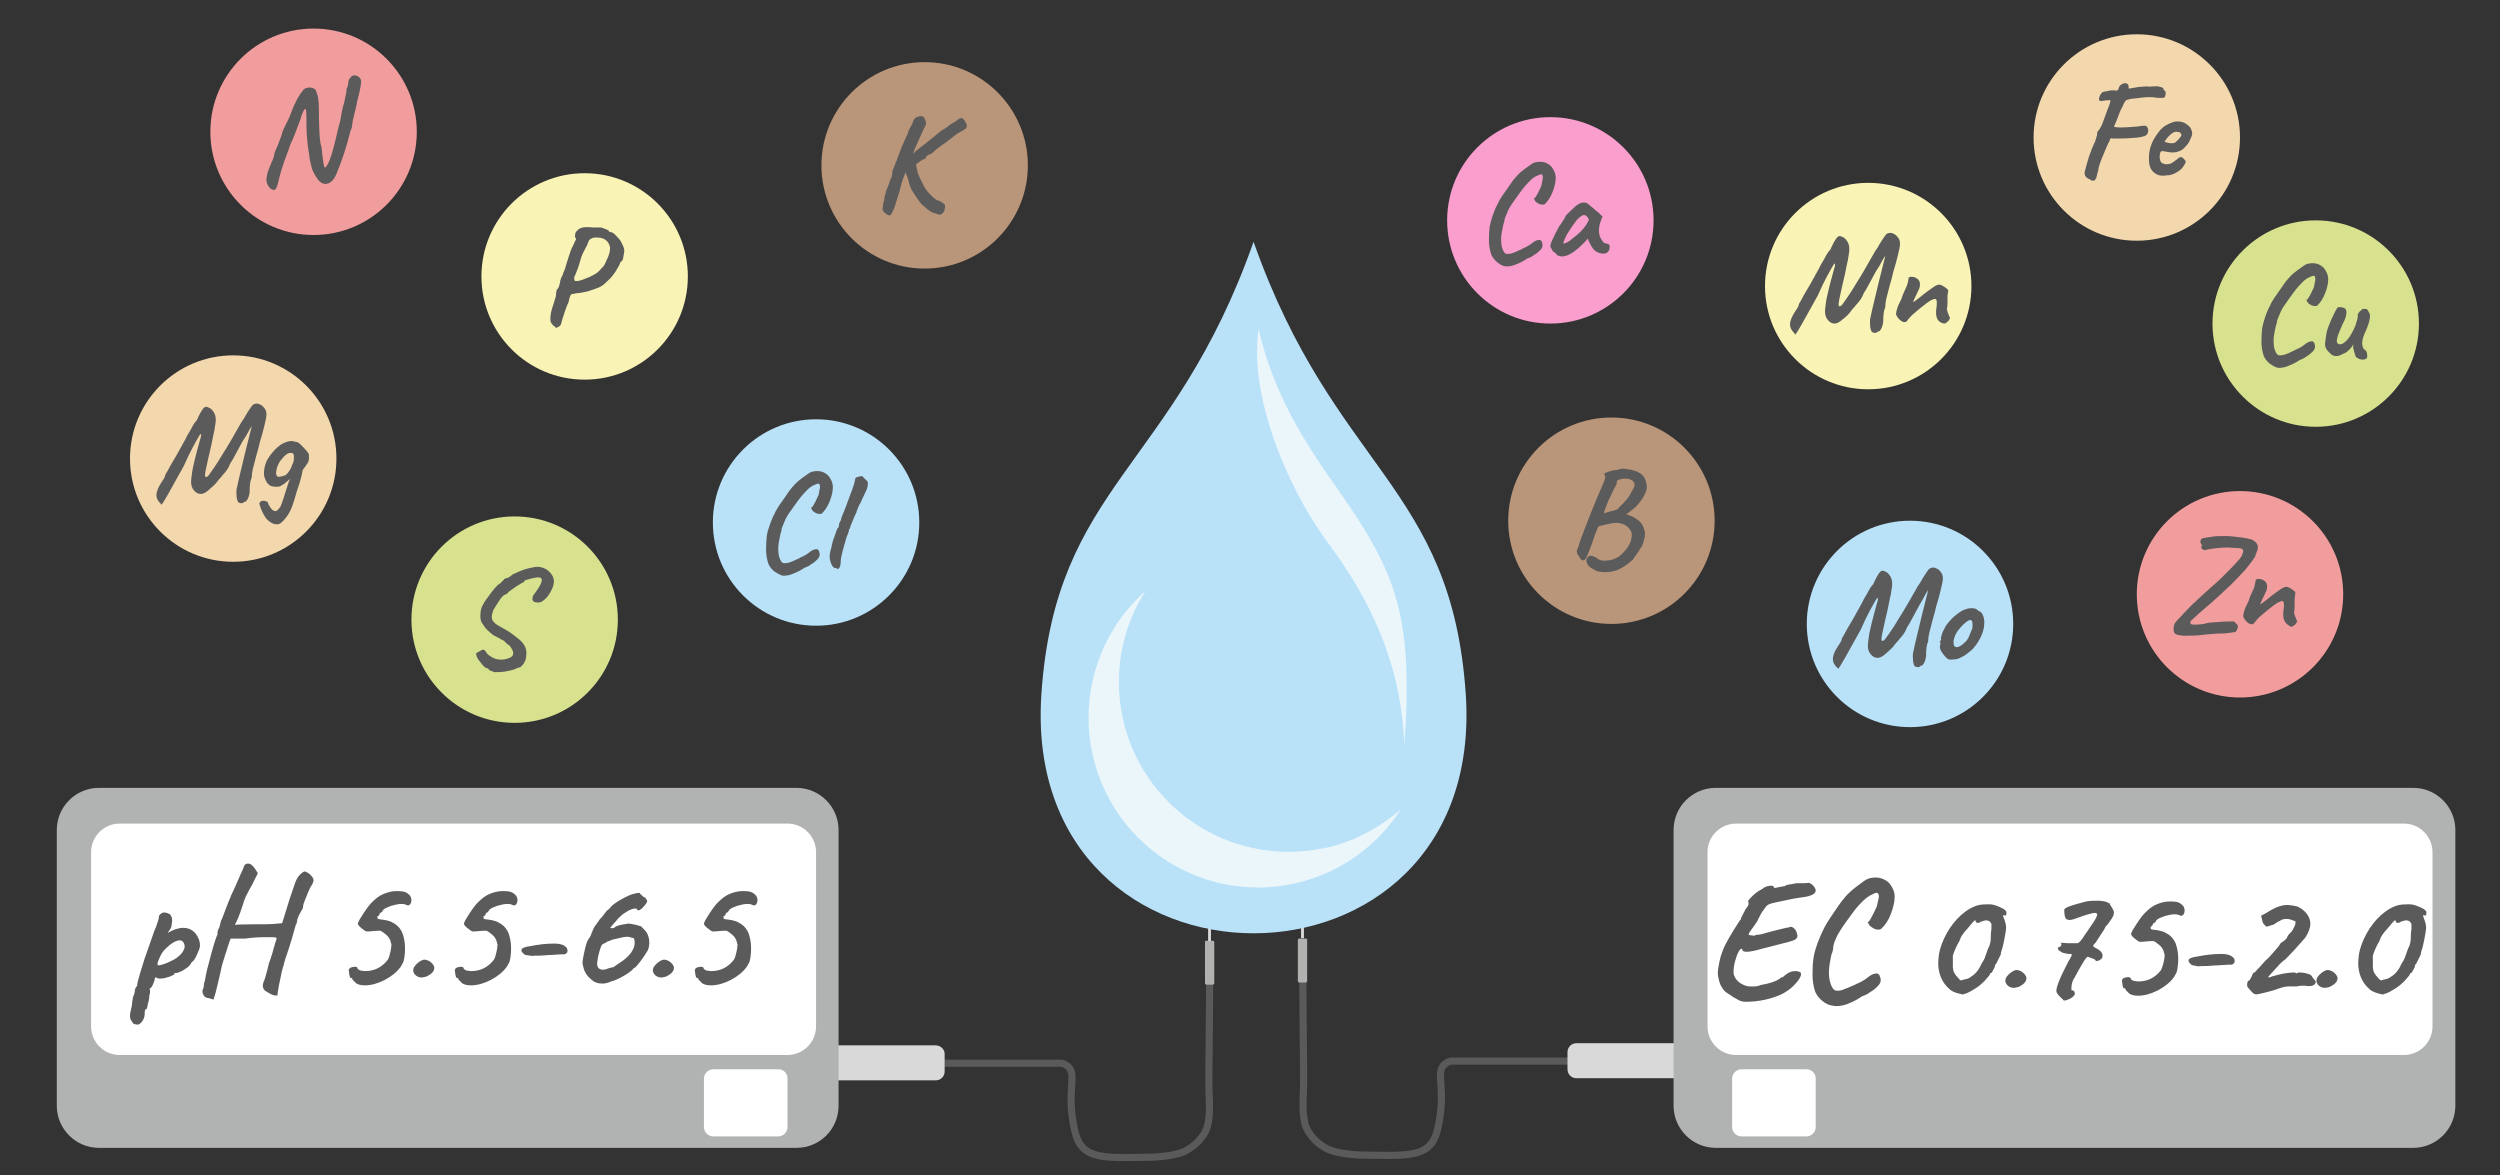 <?xml version="1.0" encoding="utf-8"?>
<!-- Generator: Adobe Illustrator 26.0.3, SVG Export Plug-In . SVG Version: 6.00 Build 0)  -->
<svg version="1.1" id="Слой_1" xmlns="http://www.w3.org/2000/svg" xmlns:xlink="http://www.w3.org/1999/xlink" x="0px" y="0px"
	 width="700px" height="329px" viewBox="0 0 700 329" style="enable-background:new 0 0 700 329;" xml:space="preserve">
<rect x="0" y="0" width="700" height="329" fill="#333333" stroke="none"/>
<style type="text/css">
	.st0{display:none;fill:#5A5959;}
	.st1{fill:none;stroke:#5A5A5A;stroke-width:2;stroke-miterlimit:10;}
	.st2{fill:#D8D9D8;}
	.st3{fill-rule:evenodd;clip-rule:evenodd;fill:#B1B2B2;}
	.st4{fill-rule:evenodd;clip-rule:evenodd;fill:#FFFFFF;}
	.st5{fill:#5B5B5B;}
	.st6{fill:#B1B1B0;}
	.st7{fill-rule:evenodd;clip-rule:evenodd;fill:#B9E2F9;}
	.st8{fill:#EBF6FB;}
	.st9{fill:#F29D9D;}
	.st10{fill:#B9E2F9;}
	.st11{fill:#F3D8AD;}
	.st12{fill:#D8E28E;}
	.st13{fill:#F9F4B6;}
	.st14{fill:#F99ECD;}
	.st15{fill:#B99579;}
</style>
<path class="st0" d="M404.8,297h34.1c0.3,0,0.6-0.3,0.6-0.6l0,0c0-0.3-0.3-0.6-0.6-0.6h-34.1c-0.3,0-0.6,0.3-0.6,0.6l0,0
	C404.2,296.7,404.5,297,404.8,297z"/>
<path class="st1" d="M439.1,297.1c-10.9,0-21.7,0-32.6,0c-0.3,0-0.8,0.1-1.3,0.4c-4,2.3,0.1,6.4-2.6,18.4c-1.9,8.5-7.9,7.7-22.2,7.5
	c-4-0.3-5.8-0.6-8.1-1.4c-1.5-0.6-3.9-2.3-4.9-3.7c-0.2-0.2-1.6-1.8-2.1-4c-0.8-3.7-0.3-8.2-0.3-9.8c0.1-4.8-0.2-16.7-0.2-33.1"/>
<path class="st2" d="M441.4,292.1h27.4c1.4,0,2.5,1.1,2.5,2.5v4.8c0,1.4-1.1,2.5-2.5,2.5h-27.4c-1.4,0-2.5-1.1-2.5-2.5v-4.8
	C438.9,293.2,440,292.1,441.4,292.1z"/>
<g>
	<path class="st3" d="M675.7,321.4H480.4c-6.5,0-11.8-5.3-11.8-11.8v-77.2c0-6.5,5.3-11.8,11.8-11.8h195.3c6.5,0,11.8,5.3,11.8,11.8
		v77.2C687.5,316.1,682.2,321.4,675.7,321.4z"/>
	<path class="st4" d="M505.8,299.4h-18.2c-1.4,0-2.6,1.2-2.6,2.6v13.6c0,1.4,1.2,2.6,2.6,2.6h18.2c1.4,0,2.6-1.2,2.6-2.6V302
		C508.4,300.5,507.2,299.4,505.8,299.4"/>
	<path class="st4" d="M673.1,295.4h-187c-4.4,0-8-3.6-8-8v-48.8c0-4.4,3.6-8,8-8h187c4.4,0,8,3.6,8,8v48.8
		C681.1,291.8,677.5,295.4,673.1,295.4z"/>
	<g>
		<path class="st5" d="M486.4,279.8c-0.8-0.4-1.4-0.8-2.1-1.3c-0.6-0.4-1.1-0.7-1.3-0.9c-0.5-0.5-0.9-1.1-1.2-1.7
			c-0.3-0.6-0.5-1.4-0.7-2.4c-0.1-0.4-0.1-0.7-0.1-1c0-0.9,0.2-2.1,0.5-3.5s0.7-2.4,1-3.2c0.7-1.7,2.2-4.3,4.6-8
			c0.1-0.1,0.2-0.2,0.3-0.3s0.1-0.1,0-0.1c0-0.2,0.5-1.2,1.4-2.9c0.5-0.6,0.8-1,0.8-1.5c0-0.2,0-0.4-0.1-0.5s0-0.4,0.4-0.8
			s0.8-0.9,1.4-1.4s1.3-1,2-1.3c0.8-0.7,1.7-1,2.5-1c0.3,0,0.5,0,0.6,0.1c0.2,0.1,0.3,0.2,0.3,0.4c0,0.2,0.6,0.1,1.9-0.2
			c0.6-0.1,1-0.2,1.2-0.2c0.1-0.2,0.4-0.3,1-0.4c0.5-0.1,1.2-0.2,2.2-0.4c0.5,0,1.1,0,1.9,0s1.2-0.1,1.4-0.1c0.2-0.1,0.5,0.1,1,0.4
			c0.4,0.3,0.8,0.8,1,1.3c0.1,0.2,0.1,0.3,0.1,0.4c0,0.5-0.3,0.9-0.9,1.2c-0.6,0.3-1.5,0.6-2.6,0.7c-1.2,0.2-2.2,0.3-3.1,0.5
			s-2,0.4-3.3,0.7l-1,0.2c-1,0.2-1.7,0.4-2.2,0.6s-1,0.8-1.5,1.6c-0.2,0.2-0.5,0.6-0.8,1.2c-0.3,0.6-0.7,1.3-1,2l-0.9,1.3
			c-0.7,1-1.2,1.6-1.3,1.9c-0.2,0.3-0.2,0.5-0.1,0.6c0.1,0,0.4,0.1,0.7,0.1s0.6,0.1,0.8,0.1c0.3-0.2,0.7-0.3,1.2-0.3
			c0.5-0.1,0.9-0.1,1.1-0.2l1-0.3c1.9-0.5,3.4-0.9,4.3-1.1s1.6-0.4,2-0.4c0.2-0.1,0.3-0.2,0.6-0.2c0.3,0,0.7,0.2,1,0.5
			s0.6,0.7,0.7,1.2c0.1,0.4,0.2,0.7,0.2,0.8c0,0.5-0.3,0.9-0.9,1.2c-0.6,0.3-1.9,0.6-3.8,1.1c-2.7,0.7-4.4,1.1-5.1,1.3
			c-2,0.6-3.5,0.9-4.5,0.9c-0.8,0-1.2-0.3-1.2-0.8c-0.3-0.2-0.6,0.1-1,0.8c-0.4,0.7-0.7,1.6-1,2.7s-0.4,2-0.4,2.8c0,0.4,0,0.8,0.1,1
			c0.3,0.8,0.7,1.4,1.3,1.9c0.6,0.5,1.3,0.9,2.3,1.2c0.2,0,0.5,0.1,0.8,0.1s0.7,0,1.2,0c0.6,0,1.3-0.1,1.9-0.4
			c2.4-0.4,4.2-1,5.2-1.7c0.2-0.1,0.3-0.2,0.4-0.3c0.1-0.2,0.3-0.2,0.4-0.2v0.1c0,0,0.1,0,0.3-0.2c0.2-0.2,0.4-0.4,0.6-0.5
			c0.9-0.8,1.8-1.1,2.9-1.1c0.4,0,0.7,0.1,1,0.2s0.4,0.2,0.4,0.3c0.2,0.3,0.1,0.8-0.3,1.5s-1,1.4-1.8,2.2c-0.8,0.8-1.7,1.4-2.7,2
			c-1.5,0.8-3.3,1.4-5.1,1.8s-3.7,0.6-5.5,0.6C487.9,280.5,487.2,280.3,486.4,279.8z"/>
		<path class="st5" d="M510.3,280.3c-0.9-0.7-1.5-1.5-2-2.5c-0.5-1.4-0.8-3.1-0.8-5c0-1.8,0.1-3.4,0.3-4.7c0.2-1.3,0.6-2.6,1.1-4
			l0.4-1c0.5-1.3,0.9-2.1,1.1-2.5c0.5-1.2,1.5-2.8,2.8-4.7c1.3-1.9,2.2-3.3,3-4.2c0.7-0.9,1.5-1.7,2.3-2.4s1.9-1.5,3.4-2.6
			c0.9-0.7,2-1,3.3-1c1,0,2,0.3,2.8,0.8c0.9,0.5,1.5,1.3,2,2.4c0.3,0.5,0.5,1.3,0.5,2.2c0,1.5-0.4,3.1-1.1,4.9
			c-0.7,1.8-1.6,3.1-2.6,4c-0.2,0.2-0.5,0.3-0.9,0.3c-0.4,0-0.8-0.1-1.2-0.3c-0.4-0.2-0.8-0.5-1.2-0.8c-0.3-0.5-0.4-0.8-0.5-0.9
			c-0.1-0.1,0-0.2,0.2-0.2c0.3-0.3,0.7-1,1.2-2c0.5-1,0.9-1.8,1.1-2.3l0.3-1.3c0.2-0.8,0.3-1.3,0.3-1.6c0-0.3-0.1-0.5-0.3-0.8
			c-0.1-0.1-0.2-0.1-0.4-0.1c-0.3,0-0.7,0.2-1.3,0.5c-0.7,0.3-1.6,0.9-2.6,1.9s-2,2.1-2.9,3.4c-1.4,1.9-2.5,3.4-3.3,4.7
			c-0.8,1.2-1.4,2.5-1.8,3.7l-0.2,1c0,0.1,0,0.4-0.1,0.9c-0.1,0.5-0.3,0.9-0.4,1.2c-0.4,1.8-0.7,3.5-0.7,4.9c0,1.2,0.1,2.2,0.4,3
			c0.2,0.8,0.6,1.5,1,1.9c0.2,0.2,0.6,0.3,1.1,0.3s1.1-0.1,1.7-0.4c0.6-0.2,1.3-0.5,2-0.8s1.2-0.5,1.5-0.7c0.7-0.3,1.4-0.6,2-1
			c0.6-0.4,1.1-0.7,1.4-1c0.8-0.6,1.5-0.9,2-0.9c0.4-0.1,0.7,0,1,0.4c0.2,0.4,0.4,0.9,0.4,1.6c0,0.4-0.3,1-0.9,1.6
			c-0.6,0.6-1.3,1.2-2.1,1.6c-0.3,0.3-1.1,0.8-2.3,1.2c-1,0.7-2.2,1.4-3.5,1.9c-1.3,0.6-2.5,0.8-3.6,0.8c-0.3,0-0.6,0-0.9-0.1
			C512.1,281.5,511.2,281,510.3,280.3z"/>
		<path class="st5" d="M548.1,278.1c-1-0.3-1.8-0.7-2.2-1.1c-2.1-1.8-3.2-4.3-3.2-7.4c0-0.6,0.1-1.4,0.2-2.3c0.3-2,1.1-4,2.2-6
			c1.1-2,2.4-3.6,3.9-5c1.7-1.5,3.4-2.5,5.1-2.9c0.4-0.1,1.4-0.2,2.8-0.2c0.6,0,1.3,0.1,2.1,0.4c0.8,0.3,1.5,0.6,2,0.9
			c0.6,0.4,0.8,0.7,0.8,1s0,0.5-0.1,0.7c0,0.2-0.2,0.2-0.4,0.1h-0.5l0.5,1.4c0.1,0.3,0.2,0.6,0.3,1s0.1,0.8,0.1,1.1
			c0,0.6-0.2,1.7-0.5,3.3s-0.6,2.7-0.8,3.2c-0.1,0.3-0.2,0.6-0.2,1c-0.1,0.2-0.4,0.8-0.8,1.6l-0.5,1c-0.1,0.1-0.2,0.2-0.3,0.3
			c-0.1,0.1,0,0.2,0,0.3c0,0.2-0.2,0.5-0.5,1.1s-0.5,0.9-0.7,0.9h-0.1c-0.1,0-0.1,0.1-0.1,0.2s-0.2,0.5-0.7,1
			c-0.4,0.5-0.9,1.1-1.5,1.6c-0.5,0.5-1.4,1.2-2.6,1.9s-2,1.1-2.5,1.1C549.9,278.6,549.2,278.4,548.1,278.1z M552,273.4
			c1.3-0.8,2.2-2.1,2.9-3.7c0.3-0.4,0.6-0.9,0.8-1.4s0.5-1.4,1-2.8c0.2-0.3,0.4-0.7,0.5-1.2c0.1-0.5,0.2-0.9,0.2-1.3
			c0-1.4,0.1-2.3,0.2-2.9c0-0.8,0-1.3,0-1.4s-0.2-0.3-0.4-0.6c-0.3-0.3-0.7-0.4-1.1-0.4c-0.3,0-0.6,0.1-0.9,0.2
			c-0.4,0.1-0.7,0.2-0.9,0.4c-0.2,0.1-0.3,0.1-0.4,0.1c-0.2,0-0.4,0-0.5-0.1c-0.1-0.1-0.2-0.2-0.2-0.3c0-0.4-0.2-0.4-0.5-0.1
			s-0.9,1-1.8,2.1c-0.5,0.5-1,1.1-1.4,1.7c-0.4,0.6-0.6,1-0.6,1.1s-0.1,0.3-0.2,0.5c-0.1,0.3-0.2,0.5-0.3,0.6
			c-0.2,0.3-0.5,0.9-0.9,1.8c-0.4,0.9-0.6,1.5-0.7,1.9v2.5c0,0.7,0,1.1,0.1,1.4c0,0.2,0.1,0.4,0.2,0.7c0.1,0.2,0.2,0.4,0.3,0.5
			c0.1,0.2,0.3,0.5,0.6,0.8c0.3,0.3,0.5,0.5,0.5,0.6c0.3,0.3,0.5,0.4,0.6,0.4c0.1,0,0.2,0,0.4-0.1s0.4-0.1,0.7-0.2
			C551,274.1,551.5,273.8,552,273.4z"/>
		<path class="st5" d="M563.8,276.6c-0.5,0-1.1-0.2-1.6-0.6c-0.5-0.5-0.7-0.9-0.7-1.4c0-0.8,0.6-1.6,1.7-2.4
			c0.6-0.4,1.1-0.6,1.5-0.6c0.3,0,0.7,0.1,1.3,0.4c0.9,0.6,1.4,1.3,1.4,1.9c0,0.9-0.7,1.7-2.1,2.4
			C564.6,276.5,564.1,276.6,563.8,276.6z"/>
		<path class="st5" d="M576.8,279.1c-0.5-0.5-0.8-0.9-1-1.4c-0.2-1,0.9-3.8,3.3-8.4c0.7-1.1,1-1.8,1-2c0-0.1-0.1-0.2-0.3-0.2
			c-0.2,0-0.4,0-0.7,0c-0.1,0-0.5-0.1-1-0.2c-0.6-0.1-0.9-0.3-1-0.4c-0.6-0.3-0.9-0.6-0.9-1c0-0.2,0.1-0.3,0.3-0.3s0.3-0.1,0.5-0.3
			c0.1-0.2,0.2-0.3,0.2-0.5s-0.1-0.4-0.4-0.5l0.5,0.1c0.3,0,0.8,0,1.5,0.1h1.2c0.6,0,1,0,1.2,0c0.1,0,0.2,0,0.4,0s0.4-0.1,0.5-0.2
			s0.3-0.3,0.5-0.5s0.3-0.4,0.4-0.5c0.1-0.1,0.3-0.5,0.8-1.2c0.6-0.8,1.1-1.6,1.5-2.2c1.3-1.8,1.9-2.9,1.9-3.4
			c0-0.4-0.3-0.5-0.8-0.5c-1.1,0.2-2.5,0.6-4.4,1.3c-1.1,0.4-1.9,0.7-2.5,0.7c-0.3,0-0.6-0.1-0.8-0.2c-0.2,0-0.3-0.3-0.5-0.7
			c-0.1-0.5-0.2-0.9-0.2-1.4c0-0.3,0-0.5,0-0.6c0.1-0.6,2.2-1.3,6.2-2.3c1-0.2,2.1-0.2,3.1-0.2c0.8,0,1.5,0.1,2,0.2s0.9,0.3,1,0.4
			l0.1,0.1c0.1,0,0.1,0,0.1-0.1c0.1,0,0.2,0.2,0.3,0.4c0.1,0.2,0.2,0.5,0.4,0.7c0.1,0.1,0.2,0.4,0.4,0.7c0.2,0.3,0.3,0.6,0.3,0.9
			c0,0.1,0,0.3-0.1,0.7c-0.1,0.3-0.3,0.6-0.5,1c-0.2,0.3-0.4,0.6-0.5,0.7s-0.2,0.3-0.3,0.4s-0.1,0.2-0.2,0.3c0,0.1-0.1,0.2-0.3,0.4
			c-0.2,0.1-0.3,0.3-0.4,0.4c0,0.1-0.1,0.2-0.2,0.4c-0.1,0.2-0.2,0.3-0.2,0.4l-2.4,3.7c-0.4,0.4-0.7,0.7-0.7,0.9
			c0,0.2,0.2,0.4,0.6,0.6c1.1,0.5,1.8,1.1,2,1.9v0.2c0,0.6-0.1,0.9-0.4,1c-0.2,0.2-0.4,0.4-0.8,0.5c-0.4,0.1-0.6,0.1-0.7,0
			c-0.1-0.3-0.5-0.5-1.1-0.7s-1-0.4-1.2-0.4c-0.2,0.1-0.4,0.4-0.8,0.9c-0.4,0.6-0.9,1.5-1.6,2.7l-1.1,2c0,0.1-0.1,0.3-0.3,0.5
			c-0.1,0.2-0.2,0.4-0.3,0.6c-0.1,0.2-0.2,0.5-0.3,1c-0.1,0.4-0.1,0.8-0.1,1.2c0,0.3,0,0.5,0.1,0.5c0.1,0,0.1,0,0.2,0
			c0.3,0,0.5,0.2,0.6,0.7c0.2,0.2,0,0.5-0.3,0.9c-0.4,0.4-0.8,0.7-1.4,0.9c-0.6,0.3-1,0.4-1.4,0.3
			C577.7,279.9,577.3,279.6,576.8,279.1z"/>
		<path class="st5" d="M595.4,277.4c-0.2-0.2-0.3-0.4-0.3-0.5c-0.1-0.1-0.1-0.2-0.2-0.2c-0.1,0-0.1,0-0.2,0c-0.1,0.1-0.3-0.3-0.4-1
			s-0.2-1.2-0.1-1.4c0.1-0.2,0.3-0.4,0.6-0.5s0.6-0.2,1-0.2c0.5,0,0.8,0.1,0.8,0.4c0.1,0.3,0.3,0.4,0.7,0.6c0.4,0.1,0.9,0.2,1.5,0.2
			c2.6,0,4.7-1.1,6.3-3.2c0.2-0.5,0.5-1.2,0.7-2.1s0.3-1.5,0.3-2c0-0.3,0-0.4-0.1-0.4c0-0.1,0-0.2-0.1-0.4c0-0.2-0.1-0.4-0.2-0.7
			c-0.2-0.4-0.5-0.9-1.1-1.4s-1.1-0.9-1.6-1.1h-0.5c-0.6,0-1.4,0.1-2.6,0.2h-0.5c-0.2,0-0.4,0-0.4,0c-0.1,0-0.1-0.1-0.1-0.1
			c-0.3-0.1-0.7-0.4-1.3-0.9s-0.9-0.9-0.9-1.2c0.1-0.5,0.6-1.4,1.6-2.9s1.8-2.6,2.5-3.2c0.9-0.9,1.9-1.7,3.1-2.2
			c1.2-0.5,2.4-0.8,3.7-0.8c1.1,0,1.9,0.1,2.4,0.3c0.5,0.2,1,0.6,1.4,1.1c0.2,0.4,0.3,0.8,0.3,1.1c0,0.4-0.1,0.8-0.3,1.1
			c-0.2,0.3-0.4,0.4-0.7,0.4c-0.2,0-0.3,0-0.4-0.1c-0.3-0.2-0.8-0.3-1.5-0.3s-1.6,0.2-2.7,0.5c-0.2,0.1-0.5,0.2-1,0.4
			c-0.4,0.2-0.8,0.3-1,0.5s-0.4,0.3-0.5,0.6c-0.1,0.1-0.1,0.1-0.2,0.3c-0.1,0.1-0.2,0.1-0.3,0.1c0,0-0.1,0.1-0.2,0.2
			c-0.1,0.1-0.1,0.2-0.1,0.3c-0.1,0.1-0.2,0.2-0.2,0.3c-0.1,0.1-0.1,0.1-0.2,0.2s-0.1,0-0.2-0.1v0.5c0,0.2,0,0.4,0.2,0.4
			c0.2,0.1,0.5,0.1,1.2,0.2c0.9,0.1,1.5,0.3,1.9,0.4s0.9,0.4,1.6,0.8c0.9,0.6,1.6,1.4,2.1,2.6c0.4,1.2,0.7,2.5,0.7,4
			c0,0.8,0,1.5-0.1,2.2c-0.1,0.8-0.2,1.3-0.3,1.7c-0.1,0.3-0.4,0.8-0.8,1.5c-1.1,1.5-2.6,2.7-4.5,3.7c-2,1-3.8,1.5-5.5,1.5
			c-1.1,0-1.9-0.2-2.5-0.6C595.8,277.8,595.6,277.6,595.4,277.4z"/>
		<path class="st5" d="M614.7,270.4c-0.8,0-1.3-0.3-1.7-0.9c-0.2-0.2-0.2-0.4-0.2-0.6c0-0.5,0.9-0.9,2.6-1.1c2-0.4,4.2-0.7,6.6-0.7
			c1.5,0,2.6,0.3,3.3,1c0.3,0.3,0.4,0.6,0.4,1c0,0.3-0.1,0.6-0.4,0.8c-0.3,0.2-0.7,0.3-1.1,0.2l-3.3,0.2c-0.2,0-0.7,0-1.6,0.1
			c-0.9,0.1-1.9,0.1-2.9,0.1C615.7,270.6,615.2,270.6,614.7,270.4z"/>
		<path class="st5" d="M630.2,277.4c-0.5-0.6-0.9-1-1-1.3c0,0,0-0.1,0-0.3c0-0.2,0-0.5,0.1-0.8s0.2-0.4,0.3-0.4
			c0.1,0.1,0.3-0.1,0.6-0.7s0.5-0.9,0.5-1.1c0-0.1,0.1-0.2,0.3-0.4c0.2-0.1,0.3-0.2,0.4-0.2c0.2-0.2,0.4-0.5,0.7-0.8
			s0.5-0.5,0.6-0.6c0.1-0.2,0.4-0.4,0.7-0.8s0.7-0.7,0.9-1c0.8-0.7,1.3-1.2,1.6-1.6c1.6-1.8,2.5-2.8,2.5-3.1c0,0,0.1-0.1,0.2-0.2
			c0.1-0.1,0.2-0.2,0.4-0.3c0.5-0.3,0.9-0.7,1.3-1.1c0.1-0.5,0.5-1.1,1.3-1.8c0.2-0.3,0.5-0.7,0.7-1.2c0.2-0.4,0.4-0.8,0.4-1.1
			c0.1-0.3,0.1-0.5,0-0.6s-0.6-0.3-1.3-0.5c-0.5-0.2-1-0.2-1.3-0.2c-0.5,0-1,0.1-1.5,0.4c-0.5,0.2-1.2,0.6-2,1.2
			c-0.4,0.1-0.8,0.2-1,0.3c-0.6,0.2-0.9,0.3-1.1,0.2c-0.1,0-0.2-0.2-0.4-0.4c-0.2-0.2-0.4-0.5-0.5-0.6l-0.5-2l1.5-0.8
			c2.3-1.5,4.2-2.2,5.7-2.2c0.4,0,0.7,0,1.1,0.1c0.3,0,0.6,0,0.8,0.1s0.5,0.1,0.5,0.1c0.4,0,1,0.3,1.9,0.9c0.8,0.6,1.4,1.3,1.7,1.9
			c0.4,0.7,0.6,1.4,0.6,2.1c0,1.2-0.5,2.5-1.4,3.9c-0.7,0.8-1.7,2-3.1,3.5c-1.4,1.5-2.3,2.4-2.6,2.7c-0.4,0.2-1.3,1-2.7,2.6
			c-1.4,1.5-2.1,2.3-2,2.3c0,0.1,0.2,0.1,0.6,0c0.4-0.2,0.7-0.3,0.9-0.3c0.7-0.2,1.7-0.5,2.8-0.7c1.2-0.2,2.1-0.3,2.7-0.3
			c0.3,0,0.5,0,0.7,0.1c0.1,0.1,0.1,0.2,0.2,0.2c0,0,0.1,0,0.1-0.1s0.3-0.2,0.7-0.2c0.7,0,1.6,0.1,2.5,0.4c0.3,0.1,0.6,0.2,0.8,0.4
			c0.2,0.2,0.3,0.3,0.3,0.4c0,0,0.1,0.1,0.2,0.3c0.1,0.1,0.2,0.3,0.4,0.5c0.3,0.2,0.4,0.4,0.4,0.7s-0.2,0.5-0.5,0.8
			c-0.3,0.2-0.8,0.3-1.4,0.3c-0.4,0-0.8,0-1-0.1c-0.8,0-1.5,0-2,0.1c-0.1,0.1-0.4,0.1-0.9,0.1s-0.9,0-1.1,0c-0.2,0-0.4,0-0.7,0
			c-0.7,0-1.7,0.2-3.1,0.7c-0.7,0.3-1.8,0.6-3.4,1c-1.6,0.4-2.5,0.6-2.8,0.5C631.1,278.3,630.7,278,630.2,277.4z"/>
		<path class="st5" d="M650.9,276.6c-0.5,0-1.1-0.2-1.6-0.6c-0.5-0.5-0.7-0.9-0.7-1.4c0-0.8,0.6-1.6,1.7-2.4
			c0.6-0.4,1.1-0.6,1.5-0.6c0.3,0,0.7,0.1,1.3,0.4c0.9,0.6,1.4,1.3,1.4,1.9c0,0.9-0.7,1.7-2.1,2.4
			C651.8,276.5,651.3,276.6,650.9,276.6z"/>
		<path class="st5" d="M665.7,278.1c-1-0.3-1.8-0.7-2.2-1.1c-2.1-1.8-3.2-4.3-3.2-7.4c0-0.6,0.1-1.4,0.2-2.3c0.3-2,1.1-4,2.2-6
			c1.1-2,2.4-3.6,3.9-5c1.7-1.5,3.4-2.5,5.1-2.9c0.4-0.1,1.4-0.2,2.8-0.2c0.6,0,1.3,0.1,2.1,0.4s1.5,0.6,2,0.9
			c0.6,0.4,0.8,0.7,0.8,1s0,0.5-0.1,0.7c0,0.2-0.2,0.2-0.4,0.1h-0.5l0.5,1.4c0.1,0.3,0.2,0.6,0.3,1s0.1,0.8,0.1,1.1
			c0,0.6-0.2,1.7-0.5,3.3s-0.6,2.7-0.8,3.2c-0.1,0.3-0.2,0.6-0.2,1c-0.1,0.2-0.4,0.8-0.8,1.6l-0.5,1c-0.1,0.1-0.2,0.2-0.3,0.3
			c-0.1,0.1,0,0.2,0,0.3c0,0.2-0.2,0.5-0.5,1.1s-0.5,0.9-0.7,0.9h-0.1c-0.1,0-0.1,0.1-0.1,0.2s-0.2,0.5-0.7,1
			c-0.4,0.5-0.9,1.1-1.5,1.6c-0.5,0.5-1.4,1.2-2.6,1.9s-2,1.1-2.5,1.1C667.5,278.6,666.7,278.4,665.7,278.1z M669.6,273.4
			c1.3-0.8,2.2-2.1,2.9-3.7c0.3-0.4,0.6-0.9,0.8-1.4s0.5-1.4,1-2.8c0.2-0.3,0.4-0.7,0.5-1.2s0.2-0.9,0.2-1.3c0-1.4,0.1-2.3,0.2-2.9
			c0-0.8,0-1.3,0-1.4s-0.2-0.3-0.4-0.6c-0.3-0.3-0.7-0.4-1.1-0.4c-0.3,0-0.6,0.1-0.9,0.2c-0.4,0.1-0.7,0.2-0.9,0.4
			c-0.2,0.1-0.3,0.1-0.4,0.1c-0.2,0-0.4,0-0.5-0.1s-0.2-0.2-0.2-0.3c0-0.4-0.2-0.4-0.5-0.1s-0.9,1-1.8,2.1c-0.5,0.5-1,1.1-1.4,1.7
			s-0.6,1-0.6,1.1s-0.1,0.3-0.2,0.5c-0.1,0.3-0.2,0.5-0.3,0.6c-0.2,0.3-0.5,0.9-0.9,1.8s-0.6,1.5-0.7,1.9v2.5c0,0.7,0,1.1,0.1,1.4
			c0,0.2,0.1,0.4,0.2,0.7c0.1,0.2,0.2,0.4,0.3,0.5c0.1,0.2,0.3,0.5,0.6,0.8s0.5,0.5,0.5,0.6c0.3,0.3,0.5,0.4,0.6,0.4s0.2,0,0.4-0.1
			s0.4-0.1,0.7-0.2C668.5,274.1,669.1,273.8,669.6,273.4z"/>
	</g>
</g>
<path class="st0" d="M404.8,315.2L404.8,315.2c0.3,0,0.6-0.3,0.6-0.6v-18.2c0-0.3-0.3-0.6-0.6-0.6l0,0c-0.3,0-0.6,0.3-0.6,0.6v18.2
	C404.2,314.9,404.5,315.2,404.8,315.2z"/>
<path class="st0" d="M367.8,315.2h37c0.3,0,0.6-0.3,0.6-0.6l0,0c0-0.3-0.3-0.6-0.6-0.6h-37c-0.3,0-0.6,0.3-0.6,0.6l0,0
	C367.2,314.9,367.5,315.2,367.8,315.2z"/>
<path class="st0" d="M367.8,270.6L367.8,270.6c0.3,0,0.6,0.3,0.6,0.6v43.4c0,0.3-0.3,0.6-0.6,0.6h0c-0.3,0-0.6-0.3-0.6-0.6v-43.4
	C367.2,270.8,367.5,270.6,367.8,270.6z"/>
<path class="st6" d="M365.6,262.8h-1.8c-0.2,0-0.4,0.2-0.4,0.4v11.5c0,0.2,0.2,0.4,0.4,0.4h1.8c0.2,0,0.4-0.2,0.4-0.4v-11.5
	C366.1,263,365.9,262.8,365.6,262.8z"/>
<rect x="364.3" y="259.3" class="st2" width="0.8" height="3.4"/>
<path class="st1" d="M264.4,297.7c10.9,0,21.7,0,32.6,0c0.3,0,0.8,0.1,1.3,0.4c4,2.3-0.1,6.4,2.6,18.4c1.9,8.5,7.9,7.7,22.2,7.5
	c4-0.3,5.8-0.6,8.1-1.4c1.5-0.6,3.9-2.3,4.9-3.7c0.2-0.2,1.6-1.8,2.1-4c0.8-3.7,0.3-8.2,0.3-9.8c-0.1-4.8,0.2-16.7,0.2-33.1"/>
<path class="st2" d="M262,292.7h-27.4c-1.4,0-2.5,1.1-2.5,2.5v4.8c0,1.4,1.1,2.5,2.5,2.5H262c1.4,0,2.5-1.1,2.5-2.5v-4.8
	C264.6,293.9,263.4,292.7,262,292.7z"/>
<path class="st6" d="M337.8,263.4h1.8c0.2,0,0.4,0.2,0.4,0.4v11.5c0,0.2-0.2,0.4-0.4,0.4h-1.8c-0.2,0-0.4-0.2-0.4-0.4v-11.5
	C337.3,263.6,337.5,263.4,337.8,263.4z"/>
<rect x="338.3" y="258.9" transform="matrix(-1 -5.883084e-11 5.883084e-11 -1 677.371 522.381)" class="st2" width="0.8" height="4.5"/>
<g>
	<path class="st3" d="M223,321.4H27.7c-6.5,0-11.8-5.3-11.8-11.8v-77.2c0-6.5,5.3-11.8,11.8-11.8H223c6.5,0,11.8,5.3,11.8,11.8v77.2
		C234.8,316.1,229.6,321.4,223,321.4z"/>
	<path class="st4" d="M217.9,299.4h-18.2c-1.4,0-2.6,1.2-2.6,2.6v13.6c0,1.4,1.2,2.6,2.6,2.6h18.2c1.4,0,2.6-1.2,2.6-2.6V302
		C220.5,300.5,219.4,299.4,217.9,299.4"/>
	<path class="st4" d="M220.5,295.4h-187c-4.4,0-8-3.6-8-8v-48.8c0-4.4,3.6-8,8-8h187c4.4,0,8,3.6,8,8v48.8
		C228.5,291.8,224.9,295.4,220.5,295.4z"/>
	<g>
		<path class="st5" d="M37.9,286.8c-0.3,0-0.5-0.1-0.7-0.4c0,0-0.2-0.2-0.4-0.6c-0.3-0.3-0.4-0.8-0.4-1.5c0-0.1,0-0.4,0.1-0.8
			c0.3-1.3,0.5-2.2,0.5-2.7c0-0.2,0-0.4,0.1-0.7c0.1-0.3,0.1-0.6,0.1-0.8c0.1-0.2,0.2-0.6,0.4-1c0.1-0.5,0.2-0.9,0.2-1.2
			c0-0.2,0.1-0.3,0.2-0.5c0.1-0.2,0.2-0.4,0.4-0.5c0-0.2,0-0.5,0.1-0.9c0.1-0.4,0.2-0.7,0.2-0.8c0.2-0.8,0.8-2.9,1.8-6
			c1.1-3.2,2-5.7,2.7-7.7c0.4-0.9,0.7-1.7,0.9-2.4c0.3-0.8,0.4-1.3,0.4-1.6c0-0.1,0-0.2,0.1-0.4c0.1-0.1,0.2-0.3,0.4-0.4
			c0.3-0.3,0.6-0.4,1-0.4c0.5,0,1,0.2,1.6,0.5c0.2,0.3,0.4,0.6,0.5,0.9s0.1,0.5,0.1,0.8c0,0.1,0,0.4-0.1,0.9c0,0.7-0.2,1.3-0.6,1.8
			c-0.4,0.5-0.5,0.8-0.5,0.8c1.5-0.9,3-1.4,4.3-1.4c1.4,0,2.5,0.5,3.4,1.5c0.8,1,1.3,2.2,1.3,3.5c0,0.5-0.3,1.3-0.8,2.4
			s-0.9,1.7-1.2,2c-0.2,0-0.4,0.3-0.8,1c-0.4,0.5-1.1,1-2.1,1.6c-1.1,0.5-1.8,0.8-2.1,0.6c0,0-0.1,0-0.1,0.1
			c-0.1,0.1-0.1,0.2-0.1,0.3s-0.5,0.3-1.4,0.7c-0.9,0.3-1.8,0.5-2.4,0.5c-0.4,0-0.7,0-0.8-0.1c-0.2,0-0.4-0.1-0.6-0.3
			c-0.2,0.2-0.3,0.4-0.3,0.6c0,0.3-0.2,0.8-0.5,1.5s-0.6,1-0.8,1c0,0-0.1,0.1-0.1,0.2s0,0.2,0.1,0.3c0,0.1,0,0.3,0,0.7
			c0,0.3-0.1,0.6-0.2,0.8c0,0.3,0,0.7-0.1,1.2c-0.1,0.5-0.2,0.9-0.3,1.1c0,0.4-0.1,0.7-0.2,1.1c-0.1,0.4-0.2,0.5-0.4,0.5
			c-0.2,0.1-0.3,0.5-0.3,1.4c0,0.8-0.3,1.4-0.7,2c-0.5,0.6-0.9,0.9-1.3,0.9L37.9,286.8z M46.8,269.6c1.2-0.5,2.1-1,2.7-1.4
			c0.7-0.6,1.3-1.1,1.6-1.6s0.6-1,0.6-1.5c0-0.4-0.1-0.9-0.4-1.3c-0.2-0.3-0.5-0.5-1-0.5c-1,0-2.4,0.8-4,2.4
			c-0.6,0.6-1.1,1.3-1.5,2.2c-0.4,0.9-0.7,1.6-0.7,2c0,0.3,0.1,0.4,0.3,0.4C44.7,270.3,45.6,270.1,46.8,269.6z"/>
		<path class="st5" d="M59.2,279.7c-0.6-0.2-1-0.3-1.2-0.3c-0.4-0.1-0.7-0.3-0.9-0.6c-0.2-0.3-0.4-0.7-0.4-1.1c0-0.2,0-0.4,0-0.5
			c0.1-0.1,0.2-0.3,0.3-0.7c0.1-0.4,0.1-0.7,0.1-1.1c0.1-0.2,0.2-0.4,0.2-0.6c0.1-0.2,0.1-0.5,0.2-0.9c0.2-1.4,0.8-3.7,1.7-7
			s1.5-5,1.7-5.2v-0.5c0-0.1,0-0.3,0.1-0.6c0.1-0.3,0.2-0.6,0.4-0.9c0.1-0.4,0.2-0.7,0.3-1.1s0.1-0.6,0.2-0.8
			c0.1-0.2,0.3-0.6,0.6-1.4c0.3-0.8,0.5-1.3,0.6-1.6c0.2-0.6,0.5-1.3,0.8-2.1c0.3-0.8,0.6-1.3,0.7-1.6v-0.2c0.1-0.1,0.2-0.4,0.5-1
			c0.3-0.6,0.5-1.1,0.7-1.5c0.2-0.5,0.8-1.8,1.7-3.9c0.1-0.1,0.2-0.5,0.5-1.1c0.3-0.6,0.4-1,0.4-1.1c0.3-0.3,0.7-0.5,1-0.5
			c0.5,0,0.9,0.2,1.3,0.6c0.4,0.4,0.8,0.9,1,1.3l0.5,0.8l-1.7,3.4c-0.5,0.8-0.9,1.6-1.3,2.4c-0.4,0.7-0.6,1.2-0.6,1.3
			c-0.1,0.2-0.3,0.7-0.5,1.4c-0.2,0.7-0.5,1.5-0.8,2.4c-0.4,1.2-0.8,2.1-1.1,2.7c-0.3,0.5-0.4,0.8-0.4,0.9c0-0.1,1.7-0.2,5.2-0.2
			c0.5,0,1.5,0,2.9,0s2.3-0.1,2.7-0.1l2.4-0.2l1.3-4.2c0.3-1.1,1-3.2,2.1-6.4c0.4-1.3,0.9-2.3,1.5-2.9s1.1-1,1.5-1
			c0.1,0,0.4,0.2,1,0.5c0.5,0.4,0.8,0.7,0.9,0.9c0.3,0.3,0.5,0.7,0.5,1.1s-0.3,1.1-0.8,1.8c-0.4,0.7-0.9,1.9-1.6,3.7
			c-0.3,0.8-0.5,1.3-0.5,1.5c0,0.7-0.2,1.1-0.5,1.5c-0.1,0.1-0.3,0.6-0.7,1.3c-0.3,0.8-0.5,1.2-0.5,1.3c0,0.3,0,0.5-0.1,0.8
			s-0.2,0.5-0.3,0.6l-0.3,1.1c-1.1,4-2,6.7-2.6,8.3c0,0.2-0.1,0.4-0.2,0.8c-0.2,0.4-0.2,0.7-0.2,0.8c-0.1,0.2-0.2,0.7-0.4,1.3
			c-0.2,0.7-0.3,1.1-0.3,1.2c-0.2,1-0.4,2.1-0.7,3.4c-0.2,1.3-0.4,2.2-0.4,2.8c-0.5,0.1-1,0-1.3-0.1s-0.7-0.3-1-0.5
			s-0.5-0.3-0.7-0.4c-0.8-0.4-1.1-1-1.1-1.7c0-0.4,0.1-0.9,0.4-1.5c0.1-0.2,0.4-1.2,0.9-3.1l0.4-1.7c0.3-0.7,0.5-1.4,0.7-2
			s0.4-1.2,0.5-1.7c0.5-1.8,0.8-2.8,0.9-2.9v-0.5c-0.1-0.2-1-0.2-2.8-0.2c-1.9,0-3.9,0.1-6,0.4h-2.8h-1.2c-0.2,0.3-0.6,1.7-1.4,4.1
			c-0.8,2.4-1.2,3.9-1.3,4.6c-0.2,1-0.6,2.5-1,4.3s-0.8,3.2-1.1,4C60.2,280,59.8,279.9,59.2,279.7z"/>
		<path class="st5" d="M98.9,274.5c-0.2-0.2-0.3-0.4-0.3-0.5c-0.1-0.1-0.1-0.2-0.2-0.2s-0.1,0-0.2,0c-0.1,0.1-0.3-0.3-0.4-1
			s-0.2-1.2-0.1-1.4c0.1-0.2,0.3-0.4,0.6-0.5c0.3-0.1,0.6-0.2,1-0.2c0.5,0,0.8,0.1,0.8,0.4c0.1,0.3,0.3,0.4,0.7,0.6
			c0.4,0.1,0.9,0.2,1.5,0.2c2.6,0,4.7-1.1,6.3-3.2c0.3-0.5,0.5-1.2,0.7-2.1s0.3-1.5,0.3-2c0-0.3,0-0.4-0.1-0.4c0-0.1,0-0.2-0.1-0.4
			c0-0.2-0.1-0.4-0.2-0.7c-0.2-0.4-0.5-0.9-1.1-1.4s-1.1-0.9-1.6-1.1H106c-0.6,0-1.4,0.1-2.6,0.2h-0.5c-0.2,0-0.4,0-0.4,0
			c-0.1,0-0.1-0.1-0.1-0.1c-0.3-0.1-0.7-0.4-1.3-0.9c-0.6-0.5-0.9-0.9-0.9-1.2c0.1-0.5,0.6-1.4,1.6-2.9c1-1.5,1.8-2.6,2.5-3.2
			c0.9-0.9,1.9-1.7,3.1-2.2s2.4-0.8,3.7-0.8c1.1,0,1.9,0.1,2.4,0.3c0.5,0.2,1,0.6,1.4,1.1c0.2,0.4,0.3,0.8,0.3,1.1
			c0,0.4-0.1,0.8-0.3,1.1c-0.2,0.3-0.4,0.4-0.7,0.4c-0.2,0-0.3,0-0.4-0.1c-0.3-0.2-0.8-0.3-1.5-0.3s-1.6,0.2-2.7,0.5
			c-0.2,0.1-0.5,0.2-1,0.4c-0.4,0.2-0.8,0.3-1,0.5s-0.4,0.3-0.5,0.6c-0.1,0.1-0.1,0.1-0.2,0.3c-0.1,0.1-0.2,0.1-0.3,0.1
			c0,0-0.1,0.1-0.2,0.2s-0.1,0.2-0.1,0.3c-0.1,0.1-0.2,0.2-0.2,0.3c-0.1,0.1-0.1,0.1-0.2,0.2c0,0-0.1,0-0.2-0.1v0.5
			c0,0.2,0,0.4,0.2,0.4c0.2,0.1,0.5,0.1,1.2,0.2c0.9,0.1,1.5,0.3,1.9,0.4s0.9,0.4,1.6,0.8c0.9,0.6,1.6,1.4,2.1,2.6
			c0.4,1.2,0.7,2.5,0.7,4c0,0.8,0,1.5-0.1,2.2c-0.1,0.8-0.2,1.3-0.3,1.7c-0.1,0.3-0.4,0.8-0.8,1.5c-1.1,1.5-2.6,2.7-4.5,3.7
			c-2,1-3.8,1.5-5.5,1.5c-1.1,0-1.9-0.2-2.5-0.6C99.3,274.9,99.1,274.7,98.9,274.5z"/>
		<path class="st5" d="M118,273.7c-0.5,0-1.1-0.2-1.6-0.6c-0.5-0.5-0.7-0.9-0.7-1.4c0-0.8,0.6-1.6,1.7-2.4c0.6-0.4,1.1-0.6,1.5-0.6
			c0.3,0,0.7,0.1,1.3,0.4c0.9,0.6,1.4,1.3,1.4,1.9c0,0.9-0.7,1.7-2.1,2.4C118.8,273.6,118.3,273.7,118,273.7z"/>
		<path class="st5" d="M128.6,274.5c-0.2-0.2-0.3-0.4-0.3-0.5c-0.1-0.1-0.1-0.2-0.2-0.2c-0.1,0-0.1,0-0.2,0c-0.1,0.1-0.3-0.3-0.4-1
			s-0.2-1.2-0.1-1.4c0.1-0.2,0.3-0.4,0.6-0.5c0.3-0.1,0.6-0.2,1-0.2c0.5,0,0.8,0.1,0.8,0.4c0.1,0.3,0.3,0.4,0.7,0.6
			c0.4,0.1,0.9,0.2,1.5,0.2c2.6,0,4.7-1.1,6.3-3.2c0.3-0.5,0.5-1.2,0.7-2.1s0.3-1.5,0.3-2c0-0.3,0-0.4-0.1-0.4c0-0.1,0-0.2-0.1-0.4
			c0-0.2-0.1-0.4-0.2-0.7c-0.2-0.4-0.5-0.9-1.1-1.4c-0.6-0.5-1.1-0.9-1.6-1.1h-0.5c-0.6,0-1.4,0.1-2.6,0.2h-0.5c-0.2,0-0.4,0-0.4,0
			c-0.1,0-0.1-0.1-0.1-0.1c-0.3-0.1-0.7-0.4-1.3-0.9s-0.9-0.9-0.9-1.2c0.1-0.5,0.6-1.4,1.6-2.9c1-1.5,1.8-2.6,2.5-3.2
			c0.9-0.9,1.9-1.7,3.1-2.2s2.4-0.8,3.7-0.8c1.1,0,1.9,0.1,2.4,0.3c0.5,0.2,1,0.6,1.4,1.1c0.2,0.4,0.3,0.8,0.3,1.1
			c0,0.4-0.1,0.8-0.3,1.1c-0.2,0.3-0.4,0.4-0.7,0.4c-0.2,0-0.3,0-0.4-0.1c-0.3-0.2-0.8-0.3-1.5-0.3s-1.6,0.2-2.7,0.5
			c-0.2,0.1-0.5,0.2-1,0.4c-0.4,0.2-0.8,0.3-1,0.5s-0.4,0.3-0.5,0.6c-0.1,0.1-0.1,0.1-0.2,0.3c-0.1,0.1-0.2,0.1-0.3,0.1
			c0,0-0.1,0.1-0.2,0.2c-0.1,0.1-0.1,0.2-0.1,0.3c-0.1,0.1-0.2,0.2-0.2,0.3c-0.1,0.1-0.1,0.1-0.2,0.2c0,0-0.1,0-0.2-0.1v0.5
			c0,0.2,0,0.4,0.2,0.4c0.2,0.1,0.5,0.1,1.2,0.2c0.9,0.1,1.5,0.3,1.9,0.4s0.9,0.4,1.6,0.8c0.9,0.6,1.6,1.4,2.1,2.6
			c0.4,1.2,0.7,2.5,0.7,4c0,0.8,0,1.5-0.1,2.2c-0.1,0.8-0.2,1.3-0.3,1.7c-0.1,0.3-0.4,0.8-0.8,1.5c-1.1,1.5-2.6,2.7-4.5,3.7
			c-2,1-3.8,1.5-5.5,1.5c-1.1,0-1.9-0.2-2.5-0.6C129,274.9,128.8,274.7,128.6,274.5z"/>
		<path class="st5" d="M147.9,267.5c-0.8,0-1.3-0.3-1.7-0.9c-0.2-0.2-0.2-0.4-0.2-0.6c0-0.5,0.9-0.9,2.6-1.1c2-0.4,4.2-0.7,6.6-0.7
			c1.5,0,2.6,0.3,3.3,1c0.3,0.3,0.4,0.6,0.4,1c0,0.3-0.1,0.6-0.4,0.8c-0.3,0.2-0.7,0.3-1.1,0.2l-3.3,0.2c-0.2,0-0.7,0-1.6,0.1
			s-1.9,0.1-2.9,0.1C148.9,267.7,148.4,267.6,147.9,267.5z"/>
		<path class="st5" d="M168.6,275.4c-1.3,0-2.3-0.4-3-1.1c-0.5-0.4-1-0.9-1.4-1.5s-0.7-1.2-0.8-1.8c-0.2-0.6-0.3-1.1-0.3-1.4
			s0.1-1.2,0.4-2.6c0.3-1.3,0.5-2.2,0.7-2.8c0.2-0.6,0.5-1.2,1.1-2c0.2-0.6,0.5-1.3,0.8-2s0.6-1.1,0.8-1.3c0.1-0.2,0.4-0.5,0.7-1
			s0.7-0.9,1-1.2l1.3-1.7c0.4-0.3,0.7-0.5,0.9-0.8c0.5-0.7,1.6-1.5,3.2-2.4c1.6-0.9,2.9-1.5,3.8-1.6c0.4-0.1,0.7-0.2,1-0.2
			s0.5,0.1,0.4,0.2c0.1,0.1,0.3,0.3,0.6,0.6c0.3,0.3,0.6,0.5,0.8,0.5c0.1,0,0.2,0.1,0.3,0.4c0.1,0.2,0.2,0.4,0.3,0.4
			c0.1,0.5-0.4,1.2-1.5,2.3c-0.4,0.3-0.7,0.5-0.9,0.5s-0.3,0-0.4-0.2c0-0.1,0-0.2-0.1-0.2c-0.1-0.1-0.2-0.1-0.3-0.1
			c-0.3-0.1-1,0.1-1.9,0.5c-0.9,0.5-1.7,1-2.4,1.7c-0.7,0.6-1.1,1.1-1.2,1.3c-0.3,0.3-0.7,0.7-1,1.1s-0.5,0.6-0.6,0.7
			c0,0.1,0.2,0.2,0.4,0.2s0.4,0,0.6-0.1c0.2-0.1,0.3-0.2,0.3-0.2c0-0.1,0.4-0.3,1.1-0.5s1.4-0.3,2.1-0.4c0.2-0.1,0.4-0.1,0.6-0.1
			c0.3,0,0.8,0.1,1.8,0.3c0.7,0.2,1.2,0.3,1.5,0.4s0.5,0.4,0.9,0.8c1.1,1,1.6,2.3,1.6,3.9c0,0.6-0.1,1.1-0.2,1.5
			c-0.1,0.4-0.3,0.8-0.6,1.2c-0.5,0.8-1,1.6-1.7,2.5s-1.2,1.5-1.5,1.7c-0.1,0.1-0.2,0.1-0.3,0.2s-0.2,0.1-0.2,0.1
			c-0.1,0.3-0.9,1-2.4,1.9c-1.6,0.9-2.8,1.5-3.8,1.7C170.1,275.3,169.3,275.4,168.6,275.4z M168.5,271.5c0.2,0,0.4,0,0.5,0
			c0.3,0,0.8-0.1,1.5-0.4c0.6-0.2,1-0.3,1.1-0.2l1.9-1.3c1.3-0.8,2.3-1.7,3.1-2.7c0.7-1,1.1-1.9,1.1-2.7v-0.4v-0.1
			c0-0.2,0-0.3-0.1-0.6c-0.1-0.2-0.1-0.4-0.1-0.4c-0.1,0-0.2,0-0.4-0.1c-0.2,0-0.4-0.1-0.7-0.2s-0.6-0.1-0.9-0.1
			c-0.6,0-1.9,0.3-4,0.8c-0.2,0.1-0.4,0.1-0.7,0.3c-0.3,0.1-0.5,0.2-0.7,0.2c-0.1,0.1-0.2,0.2-0.4,0.3c-0.2,0.1-0.4,0.2-0.6,0.3
			c-0.3,0.1-0.6,0.3-0.8,0.8s-0.5,1.4-0.8,2.7l-0.2,1.2c-0.1,0.5-0.1,0.8-0.1,1s0,0.4,0.1,0.6c0.1,0.3,0.2,0.5,0.3,0.6
			s0.3,0.2,0.6,0.3C168.2,271.5,168.4,271.5,168.5,271.5z"/>
		<path class="st5" d="M185.1,273.7c-0.5,0-1.1-0.2-1.6-0.6c-0.5-0.5-0.7-0.9-0.7-1.4c0-0.8,0.6-1.6,1.7-2.4
			c0.6-0.4,1.1-0.6,1.5-0.6c0.3,0,0.7,0.1,1.3,0.4c0.9,0.6,1.4,1.3,1.4,1.9c0,0.9-0.7,1.7-2.1,2.4
			C186,273.6,185.5,273.7,185.1,273.7z"/>
		<path class="st5" d="M195.8,274.5c-0.2-0.2-0.3-0.4-0.3-0.5c-0.1-0.1-0.1-0.2-0.2-0.2c-0.1,0-0.1,0-0.2,0c-0.1,0.1-0.3-0.3-0.4-1
			c-0.1-0.7-0.2-1.2-0.1-1.4c0.1-0.2,0.3-0.4,0.6-0.5s0.6-0.2,1-0.2c0.5,0,0.8,0.1,0.8,0.4c0.1,0.3,0.3,0.4,0.7,0.6
			c0.4,0.1,0.9,0.2,1.5,0.2c2.6,0,4.7-1.1,6.3-3.2c0.3-0.5,0.5-1.2,0.7-2.1s0.3-1.5,0.3-2c0-0.3,0-0.4-0.1-0.4c0-0.1,0-0.2-0.1-0.4
			c0-0.2-0.1-0.4-0.2-0.7c-0.2-0.4-0.5-0.9-1.1-1.4s-1.1-0.9-1.6-1.1h-0.5c-0.6,0-1.4,0.1-2.6,0.2h-0.5c-0.2,0-0.4,0-0.4,0
			c-0.1,0-0.1-0.1-0.1-0.1c-0.3-0.1-0.7-0.4-1.3-0.9s-0.9-0.9-0.9-1.2c0.1-0.5,0.6-1.4,1.6-2.9c1-1.5,1.8-2.6,2.5-3.2
			c0.9-0.9,1.9-1.7,3.1-2.2c1.2-0.5,2.4-0.8,3.7-0.8c1.1,0,1.9,0.1,2.4,0.3c0.5,0.2,1,0.6,1.4,1.1c0.2,0.4,0.3,0.8,0.3,1.1
			c0,0.4-0.1,0.8-0.3,1.1c-0.2,0.3-0.4,0.4-0.7,0.4c-0.2,0-0.3,0-0.4-0.1c-0.3-0.2-0.8-0.3-1.5-0.3s-1.6,0.2-2.7,0.5
			c-0.2,0.1-0.5,0.2-1,0.4c-0.4,0.2-0.8,0.3-1,0.5s-0.4,0.3-0.5,0.6c-0.1,0.1-0.1,0.1-0.2,0.3c-0.1,0.1-0.2,0.1-0.3,0.1
			c0,0-0.1,0.1-0.2,0.2c-0.1,0.1-0.1,0.2-0.1,0.3c-0.1,0.1-0.2,0.2-0.2,0.3c-0.1,0.1-0.1,0.1-0.2,0.2c0,0-0.1,0-0.2-0.1v0.5
			c0,0.2,0,0.4,0.2,0.4c0.2,0.1,0.5,0.1,1.2,0.2c0.9,0.1,1.5,0.3,1.9,0.4s0.9,0.4,1.6,0.8c0.9,0.6,1.6,1.4,2.1,2.6
			c0.4,1.2,0.7,2.5,0.7,4c0,0.8,0,1.5-0.1,2.2c-0.1,0.8-0.2,1.3-0.3,1.7c-0.1,0.3-0.4,0.8-0.8,1.5c-1.1,1.5-2.6,2.7-4.5,3.7
			c-2,1-3.8,1.5-5.5,1.5c-1.1,0-1.9-0.2-2.5-0.6C196.2,274.9,196,274.7,195.8,274.5z"/>
	</g>
</g>
<g>
	<path class="st7" d="M291.6,194.2c4-58.4,36.9-62.7,59.4-126.5c22.5,63.8,55.4,68.1,59.4,126.5
		C416.6,283.7,285.4,283.7,291.6,194.2z"/>
	<g>
		<path class="st8" d="M360.8,238.5c-26.2,0-47.5-21.2-47.5-47.5c0-9.4,2.7-18.2,7.5-25.6c-9.8,8.7-16,21.4-16,35.6
			c0,26.2,21.2,47.5,47.5,47.5c7.1,0,13.8-1.6,19.9-4.4c8.2-3.8,15.2-9.9,20-17.5c-5.6,5-12.5,8.7-20,10.6
			C368.5,238,364.7,238.5,360.8,238.5z"/>
		<path class="st8" d="M375,137.6c-1-1.4-1.9-2.8-2.9-4.1c-8.9-13-15.8-24.8-19.7-41.4c-2.7,19.5,8.4,44.1,17.6,57.3
			c0.5,0.8,1.2,1.7,2,2.8c6.6,9.1,20.5,28.7,21.2,56.9C395.9,172.1,390.7,160.2,375,137.6z"/>
	</g>
</g>
<circle class="st9" cx="87.8" cy="36.9" r="28.9"/>
<circle class="st10" cx="228.5" cy="146.3" r="28.9"/>
<circle class="st9" cx="627.2" cy="166.4" r="28.9"/>
<circle class="st11" cx="598.3" cy="38.5" r="28.9"/>
<circle class="st12" cx="648.4" cy="90.6" r="28.9"/>
<circle class="st10" cx="534.8" cy="174.7" r="28.9"/>
<circle class="st13" cx="523.1" cy="80.1" r="28.9"/>
<circle class="st14" cx="434.1" cy="61.7" r="28.9"/>
<circle class="st15" cx="451.2" cy="145.8" r="28.9"/>
<circle class="st11" cx="65.3" cy="128.4" r="28.9"/>
<circle class="st12" cx="144.1" cy="173.5" r="28.9"/>
<circle class="st13" cx="163.7" cy="77.4" r="28.9"/>
<circle class="st15" cx="258.9" cy="46.3" r="28.9"/>
<g>
	<path class="st5" d="M74.6,50.4c0-0.4,0.1-1,0.2-1.6c0.2-0.9,0.6-1.7,0.9-2.5c0.2-0.5,0.4-1.1,0.7-1.6c0.2-0.6,0.4-1.2,0.5-2
		c0.5-1.1,1-2.3,1.4-3.4c0.4-1.1,0.7-1.8,0.7-2.1c0-0.2,0.4-1.1,1.3-2.9l0.7-1.4c0.7-1.7,1.1-3.1,1.7-4.1c0.5-1.1,1.1-2.2,2-3.3
		c0.4-0.7,1.1-1,1.9-1c0.5,0,0.9,0.1,1.3,0.3c0.4,0.2,0.7,0.6,0.7,1c0.2,0.6,0.4,1.1,0.5,1.8c0.1,0.7,0.2,1.8,0.2,3.4
		c0,0.5,0,1.2,0,2.2c0.1,2.1,0.1,3.7,0.2,4.9s0.2,2.1,0.5,3c0.2,1.1,0.2,1.7,0.2,2c0.2,1.2,0.3,2.1,0.4,2.8c0.2,0.7,0.2,1,0.4,1
		c0.3,0,0.7-0.7,1.3-2.1c0.6-1.5,1.4-4.4,2.4-8.9c0.2-0.5,0.3-1.2,0.6-2.2c0.2-1,0.3-2,0.5-2.8c0.2-1.1,0.6-2.1,0.8-3.3
		c0.2-1.1,0.4-1.8,0.4-1.9c0-0.2,0-0.2,0-0.4c0-0.2,0-0.2,0-0.5c0.1,0,0.2-0.2,0.3-0.5s0.2-0.7,0.2-0.9c0-0.7,0.2-1.3,0.6-1.6
		c0.2-0.5,0.7-0.7,1.2-0.7c0.4,0,0.8,0.2,1.1,0.4c0.3,0.2,0.6,0.6,0.7,1c0.1,0.6-0.2,2.5-1.1,5.9c0,0.3-0.2,1.2-0.6,2.8
		c-0.2,0.9-0.4,1.7-0.6,2.5c-0.1,0.7-0.2,1.4-0.3,2c-0.2,0.6-0.2,0.8-0.3,0.7c-1.1,4.5-2.4,8.5-4,12.3c-0.4,0.9-0.8,1.6-1.4,2.1
		c-0.6,0.5-1.1,0.7-1.7,0.7c-0.7,0-1.4-0.4-2-1.1c-0.7-1-1.3-2-1.7-3c-0.3-1.1-0.7-2.5-0.9-4.5c-0.5-2.8-0.7-5.7-0.7-8.5v-1.2
		c0-1.8-0.1-2.7-0.3-2.7c-0.2,0-0.3,0.2-0.6,0.7c-0.2,0.5-0.5,1.1-0.7,2c-0.2,0.4-0.7,2-1.7,4.5l-0.7,1.7c-0.5,0.9-0.8,1.9-1.1,2.8
		c-0.8,2-1.4,3.8-1.9,5.4c-0.4,1.5-0.7,2.4-0.7,2.7c-0.1,0.2-0.2,0.6-0.2,0.8c-0.1,0.2-0.2,0.5-0.2,0.7c-0.2,0.6-0.4,0.9-0.5,1.1
		c-0.2,0.2-0.3,0.3-0.5,0.3c-0.2,0-0.6-0.2-1-0.4C75,52,74.6,51.4,74.6,50.4z"/>
</g>
<g>
	<path class="st5" d="M155.1,91.3c-0.2-0.1-0.2-0.2-0.3-0.3c-0.2-0.2-0.4-0.4-0.5-0.7c-0.2-0.2-0.2-0.7-0.2-1.1
		c0-0.9,0.2-2.2,0.8-3.8c0.2-0.7,0.4-1.4,0.6-2c0.2-0.5,0.2-0.8,0.2-1.1c0-0.2,0-0.4,0.1-0.7c0.1-0.2,0.1-0.5,0.1-0.6
		c0.3,0,0.6-0.5,0.8-1.5c0.1-0.4,0.2-0.7,0.2-1c0.1-0.2,0.2-0.5,0.2-0.7c0.1-0.1,0.1-0.2,0.2-0.3c0.1-0.2,0.1-0.3,0.2-0.4
		c0.2-0.7,0.4-1.2,0.7-1.8c0.3-1.1,0.7-2.4,1.1-3.6c0.4-1.2,0.7-2.2,1.1-2.8l0.5-1.1c0-0.1,0.1-0.2,0.2-0.4c0.1-0.2,0.2-0.4,0.2-0.5
		s0-0.2-0.1-0.2c-0.2-0.2-0.2-0.4-0.2-0.7c0-0.7,0.2-1.1,0.7-1.5c0.2-0.3,0.7-0.6,1.1-0.7c0.5-0.2,1.1-0.2,1.7-0.2
		c0.2,0,0.8,0,1.5,0.1c0.3,0,1.1,0,2.4,0c0.2,0.1,0.4,0.2,0.8,0.3c0.9,0.3,1.3,0.6,1.3,0.7c0,0.2,0.1,0.2,0.2,0.2
		c0.1,0.1,0.2,0.1,0.4,0.1c0.2,0,0.8,0.3,1.5,1.1c0.7,0.7,1.2,1.3,1.5,2c0.2,0.5,0.4,0.8,0.5,1.1c0.1,0.2,0.2,0.6,0.2,1
		c0,0.2,0,0.4-0.1,0.8c-0.1,0.4-0.1,0.8-0.2,1.2c-0.1,0.4-0.2,0.7-0.2,0.7c-0.4,0.3-0.7,0.6-0.7,0.8c0,0.2-0.4,1-1.1,2.1
		c-0.7,1.1-1.4,2-2,2.5c-0.7,0.7-1.5,1.5-2.4,2c-1.1,0.5-2.3,0.9-3.6,1.3c-1.3,0.3-2.4,0.5-3,0.5c-0.8,0.2-1.3,0.2-1.5,0.3
		c-0.2,0.1-0.3,0.3-0.4,0.7c-0.2,0.3-0.2,0.7-0.3,1.1c-0.1,0.3-0.2,0.6-0.2,0.7c-0.2,0.2-0.5,1.1-1,2.5c-0.5,1.5-0.8,2.5-1,3.3
		c-0.1,0.3-0.3,0.6-0.7,0.8c-0.3,0.2-0.6,0.3-0.8,0.3C155.4,91.4,155.2,91.3,155.1,91.3z M161.3,78.7c0.7,0,1.5-0.2,2.6-0.7
		c0.9-0.3,2-0.8,3.1-1.5c0.6-0.4,1.2-1.1,2-2c0.2-0.2,0.5-0.8,0.9-1.8c0.2-0.3,0.4-0.8,0.6-1.4s0.3-1.1,0.3-1.5c0-0.2,0-0.3,0-0.5
		c-0.2-1.3-1-2.2-2.2-2.6c-0.8-0.2-1.4-0.2-1.7-0.2c-0.2,0-0.5,0-0.9,0.1c-0.4,0.2-0.7,0.3-0.9,0.5c-0.2,0.2-0.4,0.7-0.7,1.5
		c-0.8,1.5-1.4,2.7-1.6,3.3c-0.5,1.7-0.9,3.1-1.3,4c-0.3,0.9-0.6,1.5-0.7,1.6v0.2c0,0.2,0,0.3,0,0.5s0,0.2,0.1,0.3
		C161,78.7,161.1,78.7,161.3,78.7z"/>
</g>
<g>
	<path class="st5" d="M270.4,36c-0.2,0.2-0.6,0.4-1.1,0.7c-1.1,0.6-1.8,1-2,1.3c-0.2,0.1-0.4,0.3-0.9,0.7c-0.4,0.3-1,0.7-1.6,1.2
		c-1,0.7-1.9,1.3-2.6,1.9c-0.7,0.6-1.2,1.1-1.5,1.3c-0.1,0-0.2,0-0.3,0.1c-0.1,0.1-0.2,0.1-0.3,0.1c-0.1,0-0.2,0.1-0.3,0.2
		c-0.2,0.2-0.3,0.2-0.4,0.3c-0.1,0.2-0.2,0.4-0.3,0.6c-0.2,0.2-0.3,0.2-0.6,0.2c-0.4,0.2-1.1,0.7-2,1.4c0.2,1.8,0.7,3.3,1.5,4.7
		c0.7,1.6,1.5,2.8,2.3,3.6c0.6,0.6,1.1,1.1,1.5,1.4c0.5,0.3,0.8,0.5,1.1,0.5c0.2,0.1,0.6,0.2,1,0.6c0.4,0.2,0.7,0.5,0.7,0.7
		c0,0.1,0,0.2,0,0.5c0,0.3-0.1,0.7-0.2,1c-0.1,0.3-0.3,0.6-0.6,0.8c-0.2,0.2-0.4,0.3-0.7,0.3s-0.7-0.2-1.3-0.4
		c-0.4,0-1.1-0.3-2.1-1.1c-1-0.8-1.8-1.5-2.3-2.2c-0.7-1-1.3-1.9-1.8-2.7s-0.9-1.7-1.1-2.7c-0.2-0.7-0.3-1.3-0.7-2
		c-0.2-0.5-0.2-0.8-0.2-0.9l-0.1,0.3c0,0.1-0.2,0.5-0.5,1.3c-0.3,0.7-0.7,2.1-1.2,4.1c-0.5,1.5-0.9,2.8-1.2,3.8s-0.7,1.8-0.9,2.1
		c-0.2,0.4-0.4,0.6-0.7,0.6c-0.2,0-0.5-0.1-0.7-0.3c-0.8-0.5-1.2-1-1.2-1.5c0-0.1,0-0.2,0.1-0.5c0-0.3,0-0.7,0.1-1
		c0.1-0.3,0.1-0.5,0.1-0.6c0.2,0,0.2-0.2,0.2-0.7c0-0.2,0.1-0.7,0.3-1.3l0.3-1.2l0.5-1.1c0.2-0.7,0.4-1.1,0.4-1.1
		c0-0.3,0.2-0.7,0.5-1.3c0.1-0.3,0.2-0.7,0.2-1c0.1-0.3,0.1-0.7,0.1-0.9c0.1-0.2,0.2-0.4,0.4-0.9c0.2-0.5,0.4-0.9,0.5-1.4
		c0-0.2,0.1-0.2,0.2-0.4c0.1-0.2,0.2-0.3,0.2-0.6l1.3-3.4l0.6-1.3c0.1-0.2,0.2-0.5,0.5-1.2c0.3-0.7,0.5-1,0.6-1v-0.4
		c0-0.1,0.2-0.4,0.4-1l0.5-0.9c0.2-0.3,0.3-0.7,0.5-1c0.1-0.3,0.2-0.6,0.2-0.7c0-0.1,0.1-0.2,0.2-0.2c0.1-0.2,0.2-0.2,0.2-0.3
		c0.2-0.2,0.5-0.3,0.8-0.4c0.3-0.1,0.6-0.2,0.9-0.2c0.4,0,0.7,0.2,0.9,0.5c0.3,0.7,0.5,1.1,0.5,1.5c0,0.2-0.1,0.6-0.2,0.7
		c-0.6,1.1-1.1,2.4-1.9,4.1c-0.7,1.6-1.3,2.9-1.6,3.8l0.2-0.2c0.7-0.7,1.7-1.5,3.2-2.6l4.7-3.8c0.7-0.3,1.5-0.9,2.5-1.7
		c0.2-0.2,0.5-0.3,0.7-0.4c0.2-0.2,0.2-0.2,0.4-0.2c0.2-0.2,0.5-0.3,0.9-0.7c0.5-0.3,0.7-0.5,0.9-0.4c0.2-0.1,0.4,0,0.7,0.3
		c0.2,0.2,0.5,0.7,0.7,1.1c0.2,0.4,0.2,0.7,0.2,0.9C270.6,35.6,270.6,35.9,270.4,36z"/>
</g>
<g>
	<path class="st5" d="M419.2,73.4c-0.7-0.6-1.2-1.2-1.6-2c-0.4-1.1-0.7-2.5-0.7-4.1c0-1.5,0.1-2.8,0.2-3.8c0.2-1.1,0.5-2.1,0.9-3.3
		l0.3-0.8c0.4-1.1,0.7-1.7,0.9-2c0.4-1,1.2-2.3,2.3-3.8s1.8-2.7,2.4-3.4c0.6-0.7,1.2-1.4,1.9-2c0.7-0.6,1.5-1.2,2.8-2.1
		c0.7-0.6,1.6-0.8,2.7-0.8c0.8,0,1.6,0.2,2.3,0.7c0.7,0.4,1.2,1.1,1.6,2c0.2,0.4,0.4,1.1,0.4,1.8c0,1.2-0.3,2.5-0.9,4
		c-0.6,1.5-1.3,2.5-2.1,3.3c-0.2,0.2-0.4,0.2-0.7,0.2s-0.7-0.1-1-0.2c-0.3-0.2-0.7-0.4-1-0.7c-0.2-0.4-0.3-0.7-0.4-0.7
		s0-0.2,0.2-0.2c0.2-0.2,0.6-0.8,1-1.6c0.4-0.8,0.7-1.5,0.9-1.9l0.2-1.1c0.2-0.7,0.2-1.1,0.2-1.3c0-0.2-0.1-0.4-0.2-0.7
		c-0.1-0.1-0.2-0.1-0.3-0.1c-0.2,0-0.6,0.2-1.1,0.4c-0.6,0.2-1.3,0.7-2.1,1.5c-0.8,0.8-1.6,1.7-2.4,2.8c-1.1,1.5-2,2.8-2.7,3.8
		c-0.7,1-1.1,2-1.5,3l-0.4,1c0,0.1,0,0.3-0.1,0.7s-0.2,0.7-0.3,1c-0.3,1.5-0.6,2.8-0.6,4c0,1,0.1,1.8,0.3,2.4
		c0.2,0.7,0.5,1.2,0.8,1.5c0.2,0.2,0.5,0.2,0.9,0.2s0.9-0.1,1.4-0.3c0.5-0.2,1.1-0.4,1.6-0.7c0.6-0.2,1-0.4,1.2-0.6
		c0.6-0.2,1.1-0.5,1.6-0.8c0.5-0.3,0.9-0.6,1.1-0.8c0.7-0.5,1.2-0.7,1.6-0.7c0.3-0.1,0.6,0,0.8,0.3c0.2,0.3,0.3,0.7,0.3,1.3
		c0,0.3-0.2,0.8-0.7,1.3c-0.5,0.5-1.1,1-1.7,1.3c-0.2,0.2-0.9,0.7-1.9,1c-0.8,0.6-1.8,1.1-2.8,1.5c-1.1,0.5-2,0.7-2.9,0.7
		c-0.2,0-0.5,0-0.7-0.1C420.6,74.4,419.9,74,419.2,73.4z"/>
	<path class="st5" d="M435.3,70.7c-0.3-0.2-0.6-0.4-0.6-0.5c0-0.1-0.1-0.2-0.2-0.4s-0.2-0.3-0.3-0.5c-0.2-0.2-0.1-0.9,0.4-2
		c0.5-1.1,1.1-2.4,2-4c0.2-0.2,0.3-0.4,0.6-0.8c0.2-0.4,0.4-0.6,0.5-0.7c0-0.1,0-0.2,0.1-0.3c0.1-0.1,0.2-0.2,0.2-0.2l0.3-0.7
		c0.1-0.2,0.6-0.8,1.5-1.6c0.9-0.9,1.6-1.5,2.1-1.8c0.5-0.3,1-0.5,1.5-0.5c0.7,0,1.1,0.2,1.5,0.6l1.1,0.9c0.7,0.7,1.2,1,1.3,1.1
		l1.4,1.3l-0.7,1.9c-0.2,0.7-0.3,1.3-0.3,2c0,1,0.2,1.9,0.8,2.7c0.2,0.2,0.3,0.5,0.5,0.7c0.2,0.2,0.5,0.2,0.9,0.3
		c0.6,0.1,0.8,0.4,0.8,0.8c0,0.6-0.1,1-0.3,1.3c-0.2,0.2-0.4,0.5-0.7,0.6c-0.4,0.1-0.7,0.1-0.8,0.1c-0.7,0-1.4-0.2-2-0.6
		c-0.7-0.4-1.1-1.1-1.6-2c-0.1-0.2-0.2-0.4-0.4-0.8c-0.2-0.4-0.2-0.7-0.3-0.8c-0.2,0.2-0.5,0.6-0.9,1c-2.6,2.7-4.7,4-6.3,4
		c-0.6,0-1.1-0.2-1.5-0.4C435.8,71.1,435.7,71,435.3,70.7z M440.4,66.7c0.2-0.1,0.2-0.2,0.4-0.3c0.2-0.2,0.3-0.3,0.5-0.4
		c0.7-0.6,1.3-1.1,1.6-1.5c0.4-0.4,0.8-0.9,1.2-1.5l0.8-1.4c-0.2-0.6-0.5-1-0.7-1.1c-0.2-0.2-0.4-0.3-0.7-0.3c-0.5,0-1.1,0.5-2,1.4
		c-0.7,0.9-1.7,2.3-2.8,4.1c-0.2,0.5-0.5,1-0.7,1.5c-0.2,0.5-0.3,0.8-0.3,1C438.4,68.2,439.3,67.7,440.4,66.7z"/>
</g>
<g>
	<path class="st5" d="M44.5,140.5c-0.4-0.5-0.7-1.1-0.7-1.9c0-0.6,0.2-1.1,0.4-1.7c0.5-1.1,1.1-2,1.5-2.6c0.2-0.2,0.3-0.5,0.4-0.7
		c0.1-0.2,0.2-0.4,0.2-0.7c0.3-0.5,0.8-1.3,1.4-2.5c1-1.6,2.4-4.1,4.2-7.4c0.2-0.5,0.7-1.4,1.5-2.7c0.7-1.4,1.2-2.1,1.5-2.4l0.2-0.2
		c-0.1,0.2,0.1-0.2,0.4-0.9c0.3-0.7,0.7-1.4,1.1-2s0.7-0.9,1.1-0.9c0.3,0,0.7,0.2,1.1,0.4c0.4,0.2,0.8,0.7,1.1,1.2
		c0.3,0.5,0.5,1.1,0.5,1.9c0,0.3,0,0.6,0,0.7l-0.4,2.6l-0.2,0.8c-0.3,1.7-0.8,4-1.5,6.9c-0.6,2.6-0.9,4.1-0.9,4.7
		c0,0.2,0,0.2,0.1,0.3c0.1,0.1,0.1,0.2,0.2,0.2c0.1,0,0.2-0.1,0.4-0.2s0.4-0.4,0.6-0.7l0.5-0.7l0.7-1c0.7-1,1.6-2.4,2.6-4.1
		c1.1-1.7,2.8-4.6,5.1-8.7c0.5-0.7,0.9-1.3,1.2-1.9c0.4-0.7,0.8-1.3,1.2-1.9c0.4-0.6,0.7-1,0.9-1.1c0.2-0.2,0.6-0.3,1-0.3
		s0.8,0.2,1.2,0.4c0.4,0.2,0.8,0.7,1.1,1.1c0.3,0.5,0.4,1,0.4,1.5c0,0.7-0.2,1.7-0.6,3.3c-0.4,1.6-0.8,3.2-1.3,4.7
		c-0.1,0.6-0.4,1.8-1,3.8c-0.4,1.5-0.7,2.7-0.9,3.5c-0.2,0.9-0.3,1.5-0.3,2.1v0.3c-0.4,0.7-0.6,2-0.6,4.1c-0.1,0.8-0.3,1.5-0.6,2
		s-0.5,0.7-0.7,0.7h-0.1c-0.2,0-0.2,0.1-0.3,0.2s-0.2,0.2-0.5,0.2c-0.7,0-1.1-0.2-1.2-0.7c-0.2-0.5-0.3-1.1-0.3-1.9
		c0-0.5,0-0.8,0-1.1c0.1-0.7,0.9-4.1,2.4-10.3c1.2-4.9,1.9-7.5,1.9-7.6l-0.6,0.9c-0.5,1-1.1,2.1-2,3.4l-2.7,5
		c-0.3,0.5-0.6,0.9-0.8,1.3s-0.3,0.7-0.3,0.7c-0.3,0.7-0.9,1.5-1.9,2.6c-0.3,0.4-0.5,0.7-0.6,0.7c-0.2,0.2-0.6,0.7-1.2,1.5
		c-0.7,0.7-1.4,1.3-2.2,2c-0.7,0.6-1.4,0.9-2,0.9c-0.7,0-1.3-0.3-1.9-1c-0.6-0.7-0.8-1.5-0.8-2.4c0-0.7,0.2-1.9,0.4-3.4
		c0.4-1.8,0.8-3.6,1.3-5.4c0.5-1.8,0.8-3,1-3.6c0.1-0.2,0.1-0.5,0.1-0.7c0-0.2,0-0.3-0.1-0.3c0,0-0.1,0-0.1,0.1s-0.1,0.1-0.2,0.2
		c-0.4,0.7-1,1.7-1.8,3.2c-0.8,1.5-1.7,3.3-2.6,5.4c-3.7,6.7-5.7,10.3-6.3,11C45.3,141.2,44.9,141,44.5,140.5z"/>
	<path class="st5" d="M86.5,128.4c0,0.6-0.2,1.1-0.6,1.6c-0.1,0.2-0.2,0.3-0.4,0.6c-0.2,0.2-0.4,0.6-0.6,0.8c-0.2,0.2-0.2,0.6-0.3,1
		c-0.1,0.5-0.2,1.1-0.4,1.7c-0.2,0.7-0.3,1.1-0.4,1.4c-0.2,0.6-0.4,1.2-0.7,2.1l-0.7,2.4c-0.6,2-1.2,3.4-2,4.5s-1.5,1.8-2,2.1
		c-0.3,0.2-0.7,0.2-1,0.2c-0.6,0-1.1-0.2-1.7-0.6c-0.6-0.4-1.1-0.9-1.5-1.5c-0.2-0.4-0.7-1.1-1.1-2.2c-0.4-1.1-0.6-1.6-0.4-1.7
		c0.1-0.3,0.5-0.6,1.1-0.6c0.3,0,0.6,0.1,0.8,0.2c0.2,0.1,0.4,0.2,0.4,0.3c0.2,0.7,0.5,1.1,0.8,1.5c0.2,0.3,0.4,0.6,0.7,0.7
		c0.2,0.2,0.5,0.2,0.7,0.2c0.2,0,0.2,0,0.3-0.1c0.4-0.3,0.7-0.7,1-1.1c0.2-0.4,0.5-1.2,0.9-2.4c0.6-2,1.1-3.5,1.4-4.4
		c0.1-0.2,0.2-0.6,0.4-1l-0.7,0.6c-0.2,0.2-0.6,0.4-0.8,0.7c-0.3,0.2-0.7,0.4-1,0.6c-0.2,0.2-0.7,0.3-1.3,0.3
		c-0.6,0-1.1-0.1-1.5-0.2c-0.5-0.2-0.8-0.6-1.1-0.9c-0.2-0.3-0.5-0.8-0.7-1.5c-0.1-0.2-0.2-0.5-0.2-1c0-1.1,0.2-2.3,0.7-3.5
		c0.5-1,1.2-2,2.3-3.2c1.1-1.1,2-1.8,2.7-2c0.7-0.3,1.2-0.5,2-0.5c0.2,0,0.5,0,0.7,0.1c0.4,0.1,0.7,0.2,1,0.2
		c0.2,0.2,0.7,0.4,1.1,0.9c1.2,1.2,2,2.1,2.1,2.6C86.5,127.8,86.5,128.2,86.5,128.4z M82.1,129.5c0.2-0.5,0.2-1.1,0.2-1.7
		c0-0.7-0.3-1-0.8-1c-0.6,0-1,0.2-1.4,0.5c-0.4,0.3-0.9,0.8-1.5,1.6c-0.4,0.5-0.7,1.1-1,1.9c-0.2,0.7-0.3,1.2-0.3,1.6
		c0,0.6,0.2,0.9,0.5,1.1c0.8,0,1.5-0.2,2-0.4c0.5-0.2,1-0.9,1.6-1.9C81.6,130.6,81.9,130,82.1,129.5z"/>
</g>
<g>
	<path class="st5" d="M136.9,187.6L136.9,187.6c0-0.3-0.2-0.5-0.7-0.5c-0.6-0.3-1.1-0.9-1.7-1.7c-0.7-0.8-1-1.4-1.1-1.9
		c-0.1-0.2-0.1-0.3-0.1-0.4c0-0.2,0.1-0.2,0.2-0.3c0.1-0.1,0.2-0.2,0.4-0.2c0.2-0.1,0.2-0.1,0.3-0.2c0.5-0.3,0.8-0.5,1.1-0.5
		c0.2,0,0.5,0.2,0.7,0.5c0.3,0.7,0.9,1.1,1.7,1.6c0.8,0.5,1.7,0.7,2.6,0.7s1.6-0.2,2.4-0.5c0.7-0.3,1-0.7,1-1.3c0-0.4-0.2-1-0.6-1.5
		c-0.1-0.2-0.2-0.3-0.2-0.4c-0.2-0.2-0.2-0.2-0.5-0.4c-0.4-0.3-0.9-0.7-1.3-1.2c-0.4-0.2-0.8-0.3-1.3-0.7l-0.8-0.4
		c-0.7-0.3-1.4-0.8-2.1-1.5c-0.8-0.7-1.3-1.3-1.6-1.9c-0.6-0.6-0.8-1.4-0.8-2.4c0-1.2,0.2-2.4,0.8-3.3c0.3-0.7,1.1-1.7,2.2-3.2
		c1.1-1.5,2-2.4,2.6-2.7l1-1c0-0.1,0.1-0.2,0.1-0.2c0.1,0,0.1,0,0.1,0c0.1-0.1,0.3-0.2,0.8-0.3s1-0.6,1.5-1c1.5-0.7,2.9-1.3,4.1-1.6
		c1.2-0.3,2.2-0.5,3-0.5c1,0.1,2,0.4,2.8,1.1c0.8,0.7,1.4,1.5,1.5,2.3c0.1,0.2,0.1,0.5,0.1,0.7c0,1-0.4,2-1.1,3.2s-1.5,2-2.4,2.5
		c-0.4,0.2-0.7,0.2-1.1,0.2c-0.4,0-0.8-0.1-1.1-0.3c-0.2-0.2-0.4-0.5-0.3-0.9c0-0.2,0.1-0.5,0.2-0.8c0.2-0.3,0.6-0.7,1.1-1.5
		c0.9-1.3,1.3-2.2,1.3-2.8c0-0.4-0.2-0.7-0.7-0.7c-0.2-0.1-1.1,0-2.3,0.3c-1.2,0.3-1.9,0.5-1.9,0.7c0,0,0,0.1,0,0.2
		s-0.1,0.1-0.2,0.1c-0.1,0-0.8,0.4-2.2,1.3c-1.3,0.9-2,1.4-2.1,1.5c0,0.2-0.1,0.2-0.3,0.4c-0.2,0.2-0.3,0.2-0.6,0.3
		c-0.5,0.2-0.9,0.7-1.2,1.1c-0.4,0.5-0.8,1.2-1.5,2.3c-0.3,0.4-0.6,0.9-0.7,1.4c-0.2,0.5-0.3,1-0.3,1.4c0,0.2,0,0.5,0.1,0.7
		c0.1,0.4,0.4,0.7,0.8,1.1s1.3,0.9,2.6,1.6s2.4,1.5,3.5,2.4c1.1,0.8,1.7,1.5,2,2c0.4,0.6,0.7,1.4,0.7,2.3c0,0.7-0.1,1.5-0.3,2.1
		c-0.2,0.5-0.5,1-0.9,1.4c-0.3,0.4-0.7,0.7-1,0.6c-0.2,0.1-0.5,0.2-0.7,0.3c-0.2,0.1-0.3,0.2-0.5,0.2c-0.3,0.2-1.1,0.3-2.4,0.6
		c-1.3,0.2-2.3,0.2-3.2,0.2L136.9,187.6z"/>
</g>
<g>
	<path class="st5" d="M444.7,158.3c-0.3-0.4-0.5-0.9-0.5-1.3c0-0.6,0.2-1,0.8-1.3c0.1-0.1,0.2-0.1,0.4-0.1c0.2,0,0.6,0.1,0.8,0.2
		c0.3,0.1,0.5,0.2,0.7,0.3c0.7,0.7,1.5,0.9,2.4,0.9c0.4,0,1-0.1,1.8-0.2c1-0.3,1.8-0.7,2.4-1.1c0.6-0.5,1.2-1.1,2-2.1
		c0.5-0.7,0.8-1.3,1.1-2c0.2-0.7,0.3-1.2,0.3-1.8s-0.2-1.1-0.4-1.4c-0.5-0.7-1.1-1.2-1.7-1.5c-0.7-0.3-1.4-0.5-2.2-0.5
		c-0.7,0-1.5,0.1-2.2,0.3l-2.2,0.5c-0.1,0-0.2,0.1-0.4,0.1c-0.2,0-0.4,0.4-0.7,1.1s-0.8,2.1-1.5,4.2c-0.6,1.5-1,2.6-1.3,3.3
		c-0.3,0.7-0.7,1-1,1c-0.3,0-0.7-0.2-1-0.8c-0.1-0.2-0.2-0.4-0.5-0.7c-0.2-0.4-0.3-0.7-0.3-1.1c0-0.2,0.1-0.4,0.2-0.7
		c0.2-0.2,0.2-0.5,0.3-0.7c0.1-0.2,0.2-0.6,0.3-1c0.3-1,1.3-3.5,2.8-7.4c1.6-4,2.8-6.9,3.7-8.9c0.7-1.5,0.8-2.2,0.6-2.3
		c0-0.1,0-0.2-0.1-0.3s-0.1-0.2-0.1-0.3c0-0.2,0.5-0.4,1.4-0.7c0.9-0.3,1.5-0.4,1.9-0.4h0.2c0.3,0,0.5-0.1,0.5-0.2
		c0.1,0,0.3,0,0.7-0.1c0.4-0.1,0.9-0.1,1.4,0c1.8,0.2,3.3,0.7,4.3,1.5s1.5,2.2,1.5,3.9c-0.1,0.7-0.4,1.5-1.1,2.7
		c-0.7,1.1-1.5,2.1-2.3,2.8c-0.4,0.3-0.9,0.7-1.4,1.1c-0.5,0.4-0.9,0.7-1,0.7l1,0.3c1.2,0.5,2.1,1.1,2.8,1.7
		c0.7,0.7,1.1,1.5,1.4,2.7c0.1,0.2,0.1,0.5,0.1,0.7c0,0.6-0.1,1.2-0.3,1.9c-0.2,0.7-0.4,1.3-0.7,1.9c-0.2,0.2-0.2,0.3-0.4,0.5
		c-0.1,0.2-0.2,0.3-0.2,0.3c0,0.1-0.2,0.5-0.7,1.1s-0.8,1.2-1.1,1.6c-1.7,1.5-3.1,2.4-4.1,2.8c-1.1,0.5-2.4,0.7-3.8,0.7
		c-1.3,0-2.3-0.2-2.9-0.7C445.5,159.1,445,158.7,444.7,158.3z M450.5,143.3c0.7-0.2,1.3-0.3,1.6-0.4c0.1,0,0.2-0.1,0.5-0.2
		s0.6-0.3,0.8-0.7c1.6-1.5,2.8-2.8,3.3-4.1c0.7-1.1,1-1.8,1-2.2c0-0.3-0.2-0.6-0.4-0.9c-0.5-0.6-1.3-0.8-2.4-0.8
		c-0.5,0-0.9,0.1-1.2,0.2c-0.3,0.1-0.7,0.2-0.8,0.3c-0.2,0.1-0.2,0.3-0.2,0.7c0,0.2-0.1,0.4-0.2,0.7c-0.2,0.2-0.2,0.4-0.4,0.6
		c0,0.2-0.1,0.3-0.2,0.5c-0.1,0.2-0.2,0.2-0.2,0.3c0,0.1-0.2,0.4-0.5,1.1c-0.3,0.7-0.7,1.4-1,2.1c-0.7,1.8-1.1,2.9-1.1,3.3
		C449.2,143.7,449.7,143.5,450.5,143.3z"/>
</g>
<g>
	<path class="st5" d="M583.7,48.5c0-0.2,0-0.5,0.1-0.7c0.2-0.9,0.6-2.2,1.1-3.9c0.6-1.7,1.1-3,1.5-3.8c0.2-0.3,0.3-0.7,0.4-1
		s0.2-0.6,0.2-0.7c0.2-0.5,0.2-0.7,0.2-0.8v-0.4c0-0.1,0-0.2,0.1-0.3c0.1-0.1,0.2-0.2,0.2-0.3c0.3-0.3,0.7-0.9,1.1-1.8l1.5-4.1
		l0.5-1.3c0-0.1,0.1-0.2,0.2-0.6c0.1-0.3,0.1-0.4,0.1-0.6c0-0.1,0-0.2-0.1-0.2c-0.2,0.1-0.7,0.1-1.2,0.1c-0.3,0.1-0.6,0.1-0.7,0.1
		c-0.2,0-0.2,0-0.3,0.1h-0.2c-0.5,0-0.7-0.2-0.7-0.6c0.1-0.5,0.2-0.9,0.5-1.3c0.2-0.4,0.6-0.7,0.9-0.7l1.5-0.3
		c0.2-0.1,0.6-0.1,1-0.1c0.3,0,0.7,0,1.1,0.1c0.3-0.2,0.5-0.4,0.5-0.6c0.1-0.4,0.3-0.8,0.7-1.1c0.3-0.2,0.7-0.4,1.1-0.4
		c0.3,0,0.6,0.1,0.7,0.2c0.2,0.2,0.3,0.4,0.3,0.7c0,0.2,0,0.2,0,0.3c0,0,0,0.1,0,0.2c0,0.1,0.1,0.1,0.2,0.1c0.2,0,1-0.2,2.3-0.4
		c0.2,0,0.6-0.1,1.1-0.1s0.9-0.1,1.2-0.1c0.5,0,0.8,0,1.1,0.1c0.2-0.1,0.4-0.1,0.7-0.1c0.2,0,0.3,0,0.5,0c0.4,0,0.7,0,0.8-0.1
		c0.2,0.1,0.5,0.1,0.8,0.2c0.3,0.1,0.5,0.1,0.7,0.2c0.2,0.1,0.2,0.1,0.3,0.2c0.1,0.1,0.1,0.2,0.1,0.2c0,0.1,0,0.2,0,0.2h-0.1
		c0,0,0.1,0,0.2,0.1c0.1,0,0.2,0.1,0.2,0.2c0.2,0.1,0.3,0.3,0.3,0.7c0,0.3-0.1,0.7-0.2,0.9c0,0.2-0.1,0.2-0.2,0.3
		c-0.1,0.1-0.3,0.1-0.7,0.1c-0.3,0-0.7,0-1.3,0c-1-0.2-1.8-0.2-2.4-0.2c-0.9,0-2.3,0.2-4.1,0.4c-0.5,0-0.9,0.1-1.3,0.2
		c-0.4,0.1-0.7,0.2-0.7,0.2c-0.2,0-0.3,0.2-0.6,0.6c-0.2,0.4-0.5,0.9-0.7,1.5c-0.2,0.2-0.7,1.3-1.4,3.3l-0.9,2.1
		c0.3,0.1,0.9,0.2,1.8,0.2c1.1,0,2.8-0.1,5-0.3c1-0.2,1.7-0.2,2-0.2c0.2,0,0.4,0.2,0.6,0.5c0.2,0.3,0.2,0.7,0.2,1
		c0,0.2-0.1,0.5-0.2,0.7c-0.1,0.2-0.2,0.3-0.4,0.5c-0.6,0.3-1.6,0.6-3.3,0.7c-1.1,0.1-2.7,0.2-4.6,0.2c-1.1,0-1.7,0-1.9-0.1
		c-0.1,0-0.1,0.1-0.2,0.2c-0.1,0.2-0.2,0.2-0.2,0.5c-0.5,0.8-1.1,2.4-2,4.5s-1.2,3.4-1.2,3.9c-0.2,0.5-0.3,1-0.4,1.5
		c0,0.1-0.1,0.2-0.1,0.4c-0.1,0.2-0.1,0.3-0.2,0.3c-0.1,0.4-0.3,0.6-0.7,0.6c-0.3,0-0.7-0.1-0.8-0.3
		C584.2,49.9,583.7,49.3,583.7,48.5z"/>
	<path class="st5" d="M603,48.2c-0.9-0.8-1.3-2-1.3-3.5c0-0.6,0-1.2,0.1-2c0.1-0.7,0.3-1.5,0.7-2.5c0.4-1.1,1.1-2.1,1.9-3.2
		c0.8-1.1,1.7-1.8,2.8-2.3c0.5-0.2,0.9-0.4,1.2-0.5c0.3-0.1,0.7-0.2,1.1-0.2c1.1,0,1.9,0.2,2.5,0.6s1.1,0.8,1.4,1.3
		c0.2,0.5,0.4,0.9,0.4,1.3v0.2v0.1c0,0.3-0.2,0.9-0.6,1.7c-0.3,0.8-0.9,1.5-1.7,2.3s-1.8,1.1-3,1.2c-0.7,0-1.2-0.1-1.8-0.2
		c-0.6-0.1-1-0.2-1.1-0.2c-0.4,0-0.7,0.2-0.7,0.4c-0.1,0.2-0.2,0.7-0.2,1.4c0.1,0.7,0.2,1.2,0.6,1.5c0.3,0.2,0.8,0.4,1.4,0.4
		c0.3,0,0.7-0.1,1.1-0.2c0.4-0.2,0.9-0.5,1.5-1c0.3-0.2,0.6-0.4,0.7-0.6c0.2-0.1,0.4-0.2,0.7-0.2s0.5,0.2,0.8,0.5
		c0.3,0.3,0.5,0.6,0.5,0.9c-0.1,0.3-0.3,0.7-0.8,1.4c-0.5,0.7-1.1,1.1-2,1.6c-0.8,0.5-1.7,0.7-2.6,0.7C605,49.4,603.9,49,603,48.2z
		 M608.9,40c0.2-0.2,0.7-0.5,1.1-1s0.8-0.9,0.8-1.1c0-0.2-0.1-0.5-0.3-0.7c-0.2-0.2-0.5-0.2-0.9-0.3h-0.4c-0.3,0-0.8,0.2-1.5,0.8
		c-0.7,0.6-1.1,1.2-1.6,1.9c0,0.2,0.2,0.2,0.6,0.3c0.3,0.1,0.7,0.2,1.1,0.2C608.3,40.1,608.7,40.1,608.9,40z"/>
</g>
<g>
	<path class="st5" d="M635.5,101.8c-0.7-0.6-1.2-1.2-1.6-2c-0.4-1.1-0.7-2.5-0.7-4.1c0-1.5,0.1-2.8,0.2-3.8c0.2-1.1,0.5-2.1,0.9-3.3
		l0.3-0.8c0.4-1.1,0.7-1.7,0.9-2c0.4-1,1.2-2.3,2.3-3.8c1.1-1.5,1.8-2.7,2.4-3.4c0.6-0.7,1.2-1.4,1.9-2c0.7-0.6,1.5-1.2,2.8-2.1
		c0.7-0.6,1.6-0.8,2.7-0.8c0.8,0,1.6,0.2,2.3,0.7c0.7,0.4,1.2,1.1,1.6,2c0.2,0.4,0.4,1.1,0.4,1.8c0,1.2-0.3,2.5-0.9,4
		c-0.6,1.5-1.3,2.5-2.1,3.3c-0.2,0.2-0.4,0.2-0.7,0.2c-0.3,0-0.7-0.1-1-0.2c-0.3-0.2-0.7-0.4-1-0.7c-0.2-0.4-0.3-0.7-0.4-0.7
		s0-0.2,0.2-0.2c0.2-0.2,0.6-0.8,1-1.6c0.4-0.8,0.7-1.5,0.9-1.9l0.2-1.1c0.2-0.7,0.2-1.1,0.2-1.3c0-0.2-0.1-0.4-0.2-0.7
		c-0.1-0.1-0.2-0.1-0.3-0.1c-0.2,0-0.6,0.2-1.1,0.4c-0.6,0.2-1.3,0.7-2.1,1.5s-1.6,1.7-2.4,2.8c-1.1,1.5-2,2.8-2.7,3.8
		c-0.7,1-1.1,2-1.5,3l-0.4,1c0,0.1,0,0.3-0.1,0.7c-0.1,0.4-0.2,0.7-0.3,1c-0.3,1.5-0.6,2.8-0.6,4c0,1,0.1,1.8,0.3,2.4
		c0.2,0.7,0.5,1.2,0.8,1.5c0.2,0.2,0.5,0.2,0.9,0.2c0.4,0,0.9-0.1,1.4-0.3c0.5-0.2,1.1-0.4,1.6-0.7s1-0.4,1.2-0.6
		c0.6-0.2,1.1-0.5,1.6-0.8c0.5-0.3,0.9-0.6,1.1-0.8c0.7-0.5,1.2-0.7,1.6-0.7c0.3-0.1,0.6,0,0.8,0.3c0.2,0.3,0.3,0.7,0.3,1.3
		c0,0.3-0.2,0.8-0.7,1.3c-0.5,0.5-1.1,1-1.7,1.3c-0.2,0.2-0.9,0.7-1.9,1c-0.8,0.6-1.8,1.1-2.8,1.5c-1.1,0.5-2,0.7-2.9,0.7
		c-0.2,0-0.5,0-0.7-0.1C636.9,102.7,636.2,102.3,635.5,101.8z"/>
	<path class="st5" d="M659.5,99.5c-0.2-0.4-0.3-1-0.5-1.7c-0.1-0.2-0.1-0.4-0.1-0.7c0-0.2,0-0.5,0-0.7c-0.1,0.2-0.2,0.5-0.4,0.7
		c-0.2,0.2-0.3,0.5-0.5,0.6c-0.6,0.6-1.1,1.1-1.8,1.3c-0.8,0.5-1.5,0.7-2.1,0.7c-0.7,0-1.3-0.3-1.9-1c-0.8-0.7-1.2-1.5-1.2-2.4
		c0-0.2,0-0.4,0.1-0.7c0.1-1,0.2-1.9,0.4-2.7c0.2-0.9,0.7-2,1.2-3.3l1.1-2.3l0.7-1.2c0.2-0.1,0.3-0.1,0.7-0.1c0.4,0,0.8,0.1,1.1,0.2
		c0.3,0.2,0.6,0.3,0.6,0.7c0.1,0.1,0.1,0.3,0.1,0.6c0,0.8-0.3,1.9-1.1,3.3l-0.3,0.7c-0.5,1.1-0.8,2-1,2.5c-0.2,0.7-0.3,1.1-0.3,1.5
		c0,0.4,0.2,0.7,0.5,0.8c0.2,0.1,0.2,0.1,0.5,0.1c0.5,0,1.1-0.4,1.9-1.2c0.7-0.8,1.5-2.1,2.3-4c0.3-0.9,0.6-1.8,0.7-2.7
		c-0.1-0.2,0-0.6,0.2-0.9c0.2-0.3,0.5-0.6,0.8-0.8c0.1-0.2,0.2-0.2,0.4-0.3s0.3-0.1,0.3,0h0.7c0.1,0,0.2,0.1,0.3,0.3
		c0.2,0.2,0.3,0.4,0.3,0.5c0.2,0.2,0.4,0.7,0.4,1.2c0,0.8-0.3,2-0.9,3.5c-0.5,1.1-0.8,1.8-1,2.4c-0.2,0.6-0.2,1.1-0.3,1.6
		c0,0.6,0.1,1,0.2,1.2c0.1,0.3,0.3,0.6,0.7,0.9c0.4,0.2,0.6,1,0.5,2c-0.1,0.2-0.2,0.3-0.4,0.4c-0.2,0.1-0.5,0.2-0.8,0.2
		c-0.6,0-1.1-0.2-1.4-0.4C659.8,100.2,659.5,99.8,659.5,99.5z"/>
</g>
<g>
	<path class="st5" d="M513.9,186.4c-0.4-0.5-0.7-1.1-0.7-1.9c0-0.6,0.2-1.1,0.4-1.7c0.5-1.1,1.1-2,1.5-2.6c0.2-0.2,0.3-0.5,0.4-0.7
		c0.1-0.2,0.2-0.4,0.2-0.7c0.3-0.5,0.8-1.3,1.4-2.5c1-1.6,2.4-4.1,4.2-7.4c0.2-0.5,0.7-1.4,1.5-2.7c0.7-1.4,1.2-2.1,1.5-2.4l0.2-0.2
		c-0.1,0.2,0.1-0.2,0.4-0.9s0.7-1.4,1.1-2c0.4-0.6,0.7-0.9,1.1-0.9s0.7,0.2,1.1,0.4c0.4,0.2,0.8,0.7,1.1,1.2
		c0.3,0.5,0.5,1.1,0.5,1.9c0,0.3,0,0.6,0,0.7l-0.4,2.6l-0.2,0.8c-0.3,1.7-0.8,4-1.5,6.9c-0.6,2.6-0.9,4.1-0.9,4.7
		c0,0.2,0,0.2,0.1,0.3c0.1,0.1,0.1,0.2,0.2,0.2s0.2-0.1,0.4-0.2c0.2-0.2,0.4-0.4,0.6-0.7l0.5-0.7l0.7-1c0.7-1,1.6-2.4,2.6-4.1
		c1.1-1.7,2.8-4.6,5.1-8.7c0.5-0.7,0.9-1.3,1.2-1.9c0.4-0.7,0.8-1.3,1.2-1.9c0.4-0.6,0.7-1,0.9-1.1s0.6-0.3,1-0.3
		c0.4,0,0.8,0.2,1.2,0.4c0.4,0.2,0.8,0.7,1.1,1.1c0.3,0.5,0.4,1,0.4,1.5c0,0.7-0.2,1.7-0.6,3.3c-0.4,1.6-0.8,3.2-1.3,4.7
		c-0.1,0.6-0.4,1.8-1,3.8c-0.4,1.5-0.7,2.7-0.9,3.5c-0.2,0.8-0.3,1.5-0.3,2.1v0.3c-0.4,0.7-0.6,2-0.6,4.1c-0.1,0.8-0.3,1.5-0.6,2
		s-0.5,0.7-0.7,0.7h-0.1c-0.2,0-0.2,0.1-0.3,0.2c-0.1,0.1-0.2,0.2-0.5,0.2c-0.7,0-1.1-0.2-1.2-0.7c-0.2-0.5-0.3-1.1-0.3-1.9
		c0-0.5,0-0.8,0-1.1c0.1-0.7,0.9-4.1,2.4-10.3c1.2-4.9,1.9-7.5,1.9-7.6l-0.6,0.9c-0.5,1-1.1,2.1-1.9,3.4l-2.7,5
		c-0.3,0.5-0.6,0.9-0.8,1.3c-0.2,0.4-0.3,0.7-0.3,0.7c-0.3,0.7-0.9,1.5-1.9,2.6c-0.3,0.4-0.5,0.7-0.6,0.7c-0.2,0.2-0.6,0.7-1.2,1.5
		c-0.7,0.7-1.4,1.3-2.2,2c-0.7,0.6-1.4,0.9-2,0.9c-0.7,0-1.3-0.3-1.9-1c-0.6-0.7-0.8-1.5-0.8-2.4c0-0.7,0.2-1.9,0.4-3.4
		c0.4-1.8,0.8-3.6,1.3-5.4c0.5-1.8,0.8-3,1-3.6c0.1-0.2,0.1-0.5,0.1-0.7c0-0.2,0-0.3-0.1-0.3c0,0-0.1,0-0.1,0.1
		c0,0.1-0.1,0.1-0.2,0.2c-0.4,0.7-1,1.7-1.8,3.2c-0.8,1.5-1.7,3.3-2.6,5.4c-3.7,6.7-5.7,10.3-6.3,11
		C514.7,187.1,514.3,186.9,513.9,186.4z"/>
	<path class="st5" d="M545.4,184.5c-0.2-0.1-0.4-0.3-0.7-0.6c-0.5-0.6-0.9-1.1-1.2-1.6c-0.3-0.6-0.4-1.1-0.3-1.5
		c0.1-0.2,0.1-0.3,0.1-0.6c0-0.2,0-0.3,0-0.3c-0.1-0.1-0.2-0.2-0.2-0.2c0,0,0-0.1,0.1-0.1s0.1-0.1,0.1-0.2c0.2,0,0.2-0.2,0.2-0.4
		c-0.1-0.2,0-0.7,0.2-1.3c0.2-0.7,0.5-1.3,0.9-2c0.2-0.5,0.7-1.1,1.2-1.7c0.6-0.7,1.1-1.2,1.5-1.5c1.3-1.1,2.4-1.8,3.4-2
		c0.5-0.2,1-0.2,1.5-0.2c0.7,0,1.3,0.2,1.7,0.7c0.6,0.2,1,0.6,1.2,1c0.2,0.4,0.4,1,0.5,1.7c0,0.2,0,0.4,0,0.7c0,1.9-0.7,3.8-2.1,5.9
		c-0.6,0.8-1.1,1.5-1.8,2c-0.6,0.5-1.3,1.1-2.1,1.5c-0.5,0.3-1,0.5-1.5,0.7c-0.5,0.1-1.2,0.2-2,0.2
		C545.8,184.7,545.5,184.6,545.4,184.5z M551.1,178.7c0.2-0.4,0.5-1.2,1-2.4c0.2-0.2,0.2-0.7,0.2-1.4c0-0.7-0.1-1-0.2-1.1
		c-0.2-0.1-0.2-0.2-0.5-0.2c-0.2,0-0.6,0.2-1.1,0.6c-0.9,0.7-1.6,1.5-2.3,2.4c-0.6,0.8-1,1.8-1.2,2.8c0,0.1,0,0.2,0,0.5
		c0,0.9,0.3,1.3,0.9,1.3c0.6,0,1.3-0.4,2.2-1.3C550.5,179.6,550.8,179.2,551.1,178.7z"/>
</g>
<g>
	<path class="st5" d="M501.9,92.7c-0.4-0.5-0.7-1.1-0.7-1.9c0-0.6,0.2-1.1,0.4-1.7c0.5-1.1,1.1-2,1.5-2.6c0.2-0.2,0.3-0.5,0.4-0.7
		c0.1-0.2,0.2-0.4,0.2-0.7c0.3-0.5,0.8-1.3,1.4-2.5c1-1.6,2.4-4.1,4.2-7.4c0.2-0.5,0.7-1.4,1.5-2.7c0.7-1.4,1.2-2.1,1.5-2.4l0.2-0.2
		c-0.1,0.2,0.1-0.2,0.4-0.9c0.3-0.7,0.7-1.4,1.1-2c0.4-0.6,0.7-0.9,1.1-0.9s0.7,0.2,1.1,0.4s0.8,0.7,1.1,1.2
		c0.3,0.5,0.5,1.1,0.5,1.9c0,0.3,0,0.6,0,0.7l-0.4,2.6l-0.2,0.8c-0.3,1.7-0.8,4-1.5,6.9c-0.6,2.6-0.9,4.1-0.9,4.7
		c0,0.2,0,0.2,0.1,0.3c0.1,0.1,0.1,0.2,0.2,0.2c0.1,0,0.2-0.1,0.4-0.2s0.4-0.4,0.6-0.7l0.5-0.7l0.7-1c0.7-1,1.6-2.4,2.6-4.1
		c1.1-1.7,2.8-4.6,5.1-8.7c0.5-0.7,0.9-1.3,1.2-1.9c0.4-0.7,0.8-1.3,1.2-1.9c0.4-0.6,0.7-1,0.9-1.1c0.2-0.2,0.6-0.3,1-0.3
		s0.8,0.2,1.2,0.4c0.4,0.2,0.8,0.7,1.1,1.1c0.3,0.5,0.4,1,0.4,1.5c0,0.7-0.2,1.7-0.6,3.3c-0.4,1.6-0.8,3.2-1.3,4.7
		c-0.1,0.6-0.4,1.8-1,3.8c-0.4,1.5-0.7,2.7-0.9,3.5c-0.2,0.9-0.3,1.5-0.3,2.1V86c-0.4,0.7-0.6,2-0.6,4.1c-0.1,0.8-0.3,1.5-0.6,2
		c-0.2,0.5-0.5,0.7-0.7,0.7h-0.1c-0.2,0-0.2,0.1-0.3,0.2c-0.1,0.1-0.2,0.2-0.5,0.2c-0.7,0-1.1-0.2-1.2-0.7c-0.2-0.5-0.3-1.1-0.3-1.9
		c0-0.5,0-0.8,0-1.1c0.1-0.7,0.9-4.1,2.4-10.3c1.2-4.9,1.9-7.5,1.9-7.6l-0.6,0.9c-0.5,1-1.1,2.1-2,3.4l-2.7,5
		c-0.3,0.5-0.6,0.9-0.8,1.3c-0.2,0.4-0.3,0.7-0.3,0.7c-0.3,0.7-0.9,1.5-1.9,2.6c-0.3,0.4-0.5,0.7-0.6,0.7c-0.2,0.2-0.6,0.7-1.2,1.5
		s-1.4,1.3-2.2,2c-0.7,0.6-1.4,0.9-1.9,0.9c-0.7,0-1.3-0.3-1.9-1c-0.6-0.7-0.8-1.5-0.8-2.4c0-0.7,0.2-1.9,0.4-3.4
		c0.4-1.8,0.8-3.6,1.3-5.4c0.5-1.8,0.8-3,1-3.6c0.1-0.2,0.1-0.5,0.1-0.7c0-0.2,0-0.3-0.1-0.3c0,0-0.1,0-0.1,0.1s-0.1,0.1-0.2,0.2
		c-0.4,0.7-1,1.7-1.8,3.2c-0.8,1.5-1.7,3.3-2.6,5.4c-3.7,6.7-5.7,10.3-6.3,11C502.6,93.5,502.3,93.2,501.9,92.7z"/>
	<path class="st5" d="M542.1,87.6c0-0.5,0-1,0.1-1.4c0.1-0.6,0.1-1,0.1-1.2v-0.2v-0.4c-0.1-0.5-0.2-0.7-0.5-0.7
		c-0.5,0-1.3,0.4-2.5,1.3s-2.5,2-3.9,3.2c-0.4,0.4-0.7,0.8-1.1,1.2c-0.2,0.3-0.4,0.6-0.6,0.7c-0.2,0.1-0.3,0.1-0.7,0.1
		c-0.3-0.1-0.7-0.3-1.2-0.8c-0.5-0.5-0.7-0.9-0.9-1.3c0-0.7,0.2-1.4,0.4-2c0.2-0.7,0.7-1.5,1.1-2.4c0.2-0.7,0.5-1.5,0.9-2.3
		c0.4-0.9,0.7-1.5,0.8-2c0.2-0.5,0.2-1,0.3-1.5l0,0c0-0.1,0-0.2,0.1-0.2c0.1-0.1,0.2-0.1,0.2-0.1c0.1-0.1,0.2-0.1,0.5-0.1
		c0.7,0,1.2,0.2,1.7,0.6c0.5,0.3,0.7,0.9,0.7,1.6c0,0.4-0.1,0.7-0.2,1.1c-0.2,0.3-0.4,0.9-0.8,1.7l-0.4,0.8
		c-0.1,0.2-0.2,0.4-0.3,0.7c-0.2,0.3-0.2,0.5-0.2,0.6c0.7-0.4,1.4-1,2.3-1.7c1.3-1.1,2.4-1.8,3.2-2.4s1.4-0.8,1.8-0.8
		c0.3,0,0.8,0.2,1.4,0.6c0.6,0.4,1,0.7,1.1,1c0,0.2,0,0.4-0.1,0.8c-0.1,0.4-0.1,0.7-0.1,1V84c0,0.2,0,0.5,0,0.9
		c0,0.8-0.1,1.4-0.2,1.7l0.1,0.1c0,0.1,0,0.1,0,0.1v0.1c0,0.2,0.2,0.7,0.4,1.2c0.2,0.6,0.4,0.9,0.4,0.9c0,0.2-0.2,0.6-0.6,1
		c-0.4,0.4-0.7,0.6-1.1,0.6C542.9,90.3,542.1,89.4,542.1,87.6z"/>
</g>
<g>
	<path class="st5" d="M609.3,177.6c-0.5-0.2-0.7-0.7-0.7-1.5c0-0.4,0.1-0.9,0.2-1.3c0.2-0.4,0.4-0.7,0.7-1l0.6-0.6
		c1-1.1,2.1-2.3,3.3-3.5c1.2-1.2,3.1-2.9,5.4-5c1.4-1.2,2.4-2.1,3.1-2.8c0.7-0.7,1.5-1.5,2.6-2.6l0.6-0.6c0.9-1,1.6-1.7,2-2.2
		c0.4-0.5,0.7-1,0.8-1.4c0.1-0.3,0.2-0.6,0.2-0.8c0-0.3-0.2-0.6-0.5-0.7c-0.3-0.1-1.1-0.2-2.2-0.2c-0.9-0.1-1.5-0.1-1.9-0.1
		c-1.6,0-3.7,0.2-6.1,0.7c-0.2,0.1-0.3,0-0.7-0.2c-0.2-0.2-0.4-0.4-0.4-0.5c0.1-0.2,0.2-0.3,0.2-0.5c0-0.3-0.1-0.5-0.3-0.7
		c-0.1-0.2-0.1-0.2-0.1-0.4c0-0.3,0.2-0.7,0.4-0.9c0.2-0.1,0.8-0.2,2-0.4l0.8-0.1c0.8-0.2,2-0.2,3.7-0.2c0.7,0,1.4,0,2.1,0.1
		c2,0.2,3.6,0.4,4.7,0.7c1.1,0.2,1.9,0.8,2.2,1.5c0.2,0.4,0.2,0.7,0.2,1c0,0.3-0.2,0.9-0.5,1.6c-0.2,0.4-0.2,0.7-0.2,0.7
		c-0.5,0.9-1.4,2.1-2.7,3.7c-1.4,1.5-2.8,3-4.1,4.3c-3.2,3-5.6,5.2-7.2,6.5c-1.7,1.5-3,2.6-4,3.6c-0.2,0.2-0.2,0.4-0.2,0.6
		c0,0.2,0.1,0.3,0.3,0.4c0.2,0.1,0.6,0.1,1.1,0.1c0.8,0,1.6-0.1,2.4-0.2c0.1,0,0.3-0.1,0.7-0.2c0.4-0.1,0.9-0.2,1.5-0.2
		c0.7-0.1,1.2-0.1,1.5-0.1c2-0.2,3.5-0.2,4.3-0.2c0.2,0,0.3,0,0.5,0.1c0.2,0.1,0.3,0.2,0.6,0.6c0.2,0.1,0.4,0.3,0.4,0.7
		c0,0.2-0.1,0.6-0.2,0.9c-0.2,0.3-0.3,0.5-0.5,0.7c-0.2,0-0.2,0-0.4,0s-0.3,0.1-0.5,0.1c-1.3,0.2-2.3,0.3-2.9,0.3
		c-0.7-0.1-2.4,0.1-4.9,0.3c-1.2,0.2-2.7,0.3-4.5,0.3c-0.7,0-1.1,0-1.4,0C610.4,177.9,609.7,177.8,609.3,177.6z"/>
	<path class="st5" d="M639.3,172.1c0-0.5,0-1,0.1-1.4c0.1-0.6,0.1-1,0.1-1.2v-0.2V169c-0.1-0.5-0.2-0.7-0.5-0.7
		c-0.5,0-1.3,0.4-2.5,1.3c-1.2,0.9-2.5,2-3.9,3.2c-0.4,0.4-0.7,0.8-1.1,1.2c-0.2,0.3-0.4,0.6-0.6,0.7c-0.2,0.1-0.3,0.1-0.7,0.1
		c-0.3-0.1-0.7-0.3-1.2-0.8c-0.5-0.5-0.7-0.9-0.9-1.3c0-0.7,0.2-1.4,0.4-2c0.2-0.7,0.7-1.5,1.1-2.4c0.2-0.7,0.5-1.5,0.9-2.3
		c0.4-0.9,0.7-1.5,0.8-2s0.2-1,0.3-1.5l0,0c0-0.1,0-0.2,0.1-0.2c0.1-0.1,0.2-0.1,0.2-0.1c0.1-0.1,0.2-0.1,0.5-0.1
		c0.7,0,1.2,0.2,1.7,0.6c0.5,0.3,0.7,0.9,0.7,1.6c0,0.4-0.1,0.7-0.2,1.1c-0.2,0.3-0.4,0.9-0.8,1.7l-0.4,0.8
		c-0.1,0.2-0.2,0.4-0.3,0.7c-0.2,0.3-0.2,0.5-0.2,0.6c0.7-0.4,1.4-1,2.3-1.7c1.3-1.1,2.4-1.8,3.2-2.4c0.8-0.6,1.4-0.8,1.8-0.8
		c0.3,0,0.8,0.2,1.4,0.6s1,0.7,1.1,1c0,0.2,0,0.4-0.1,0.8c0,0.3-0.1,0.7-0.1,1v1.2c0,0.2,0,0.5,0,0.9c0,0.8-0.1,1.4-0.2,1.7l0.1,0.1
		v0.1v0.1c0,0.2,0.2,0.7,0.4,1.2c0.2,0.6,0.4,0.9,0.4,0.9c0,0.2-0.2,0.6-0.6,1c-0.4,0.3-0.7,0.6-1.1,0.6
		C640.1,174.8,639.3,173.9,639.3,172.1z"/>
</g>
<g>
	<path class="st5" d="M216.8,160c-0.7-0.6-1.2-1.2-1.6-2c-0.4-1.1-0.7-2.5-0.7-4.1c0-1.5,0.1-2.8,0.2-3.8s0.5-2.1,0.9-3.3l0.3-0.8
		c0.4-1.1,0.7-1.7,0.9-2c0.4-1,1.2-2.3,2.3-3.8c1.1-1.5,1.8-2.7,2.4-3.4c0.6-0.7,1.2-1.4,1.9-2c0.7-0.6,1.5-1.2,2.8-2.1
		c0.7-0.6,1.6-0.8,2.7-0.8c0.8,0,1.6,0.2,2.3,0.7c0.7,0.4,1.2,1.1,1.6,2c0.2,0.4,0.4,1.1,0.4,1.8c0,1.2-0.3,2.5-0.9,4
		c-0.6,1.5-1.3,2.5-2.1,3.3c-0.2,0.2-0.4,0.2-0.7,0.2s-0.7-0.1-1-0.2c-0.3-0.2-0.7-0.4-1-0.7c-0.2-0.4-0.3-0.7-0.4-0.7
		c-0.1-0.1,0-0.2,0.2-0.2c0.2-0.2,0.6-0.8,1-1.6c0.4-0.8,0.7-1.5,0.9-1.9l0.2-1.1c0.2-0.7,0.2-1.1,0.2-1.3c0-0.2-0.1-0.4-0.2-0.7
		c-0.1-0.1-0.2-0.1-0.3-0.1c-0.2,0-0.6,0.2-1.1,0.4c-0.6,0.2-1.3,0.7-2.1,1.5c-0.8,0.8-1.6,1.7-2.4,2.8c-1.1,1.5-2,2.8-2.7,3.8
		c-0.7,1-1.1,2-1.5,3l-0.4,1c0,0.1,0,0.3-0.1,0.7c-0.1,0.4-0.2,0.7-0.3,1c-0.3,1.5-0.6,2.8-0.6,4c0,1,0.1,1.8,0.3,2.4
		c0.2,0.7,0.5,1.2,0.8,1.5c0.2,0.2,0.5,0.2,0.9,0.2c0.4,0,0.9-0.1,1.4-0.3c0.5-0.2,1.1-0.4,1.6-0.7c0.6-0.2,1-0.4,1.2-0.6
		c0.6-0.2,1.1-0.5,1.6-0.8c0.5-0.3,0.9-0.6,1.1-0.8c0.7-0.5,1.2-0.7,1.6-0.7c0.3-0.1,0.6,0,0.8,0.3c0.2,0.3,0.3,0.7,0.3,1.3
		c0,0.3-0.2,0.8-0.7,1.3c-0.5,0.5-1.1,1-1.7,1.3c-0.2,0.2-0.9,0.7-1.9,1c-0.8,0.6-1.8,1.1-2.8,1.5c-1.1,0.5-2,0.7-2.9,0.7
		c-0.2,0-0.5,0-0.7-0.1C218.3,160.9,217.6,160.5,216.8,160z"/>
	<path class="st5" d="M234.2,159.1c-0.6,0-1-0.3-1.3-0.9c-0.3-0.7-0.6-1.4-0.6-2.4c0-0.5,0.1-1,0.2-1.5c0.2-0.7,0.4-1.3,0.4-1.6
		c0.1-0.5,0.3-1.4,0.8-2.6c0.4-1.3,0.7-2,0.9-2.3c0.1,0,0.2-0.1,0.2-0.2c0.1-0.2,0.1-0.3,0.1-0.6c0-0.2,0.1-0.5,0.2-0.7
		c0.1-0.2,0.2-0.4,0.3-0.5c0-0.1,0-0.2,0.1-0.4c0.1-0.2,0.1-0.3,0.1-0.4c0-0.1,0-0.2,0.1-0.3c0.1-0.2,0.1-0.2,0.1-0.3
		c0.4-0.8,1.1-2.6,2.1-5.4c1.1-2.8,1.5-4.3,1.5-4.6c0-0.2,0.1-0.4,0.2-0.6s0.3-0.2,0.6-0.2c0.1-0.1,0.2-0.2,0.5-0.2s0.5-0.1,0.7-0.1
		l0.7,0.7c0.2,0.2,0.5,0.5,0.7,0.7c0.2,0.2,0.2,0.4,0.2,0.7c0,0.5-0.1,0.9-0.2,1.4c-0.2,0.4-0.7,1.5-1.5,3.2
		c-0.1,0.2-0.2,0.6-0.7,1.4c-0.2,0.5-0.4,0.8-0.4,0.9c0,0.1-0.1,0.2-0.2,0.5c-0.1,0.2-0.2,0.5-0.2,0.7c-0.2,0.4-0.6,1.1-1,2.2
		c-0.4,1.1-0.7,1.6-0.7,1.7c0,0.2-0.1,0.5-0.2,0.7c-0.1,0-0.2,0.1-0.2,0.2s0,0.2,0,0.2c0,0.2-0.2,0.9-0.7,2l-0.3,1.1
		c-0.5,1.6-0.8,2.8-1,3.7c-0.2,0.8-0.3,1.4-0.3,2s-0.1,1.1-0.2,1.4c-0.2,0.3-0.4,0.6-0.7,0.7C234.4,159.1,234.3,159.1,234.2,159.1z"
		/>
</g>
</svg>
